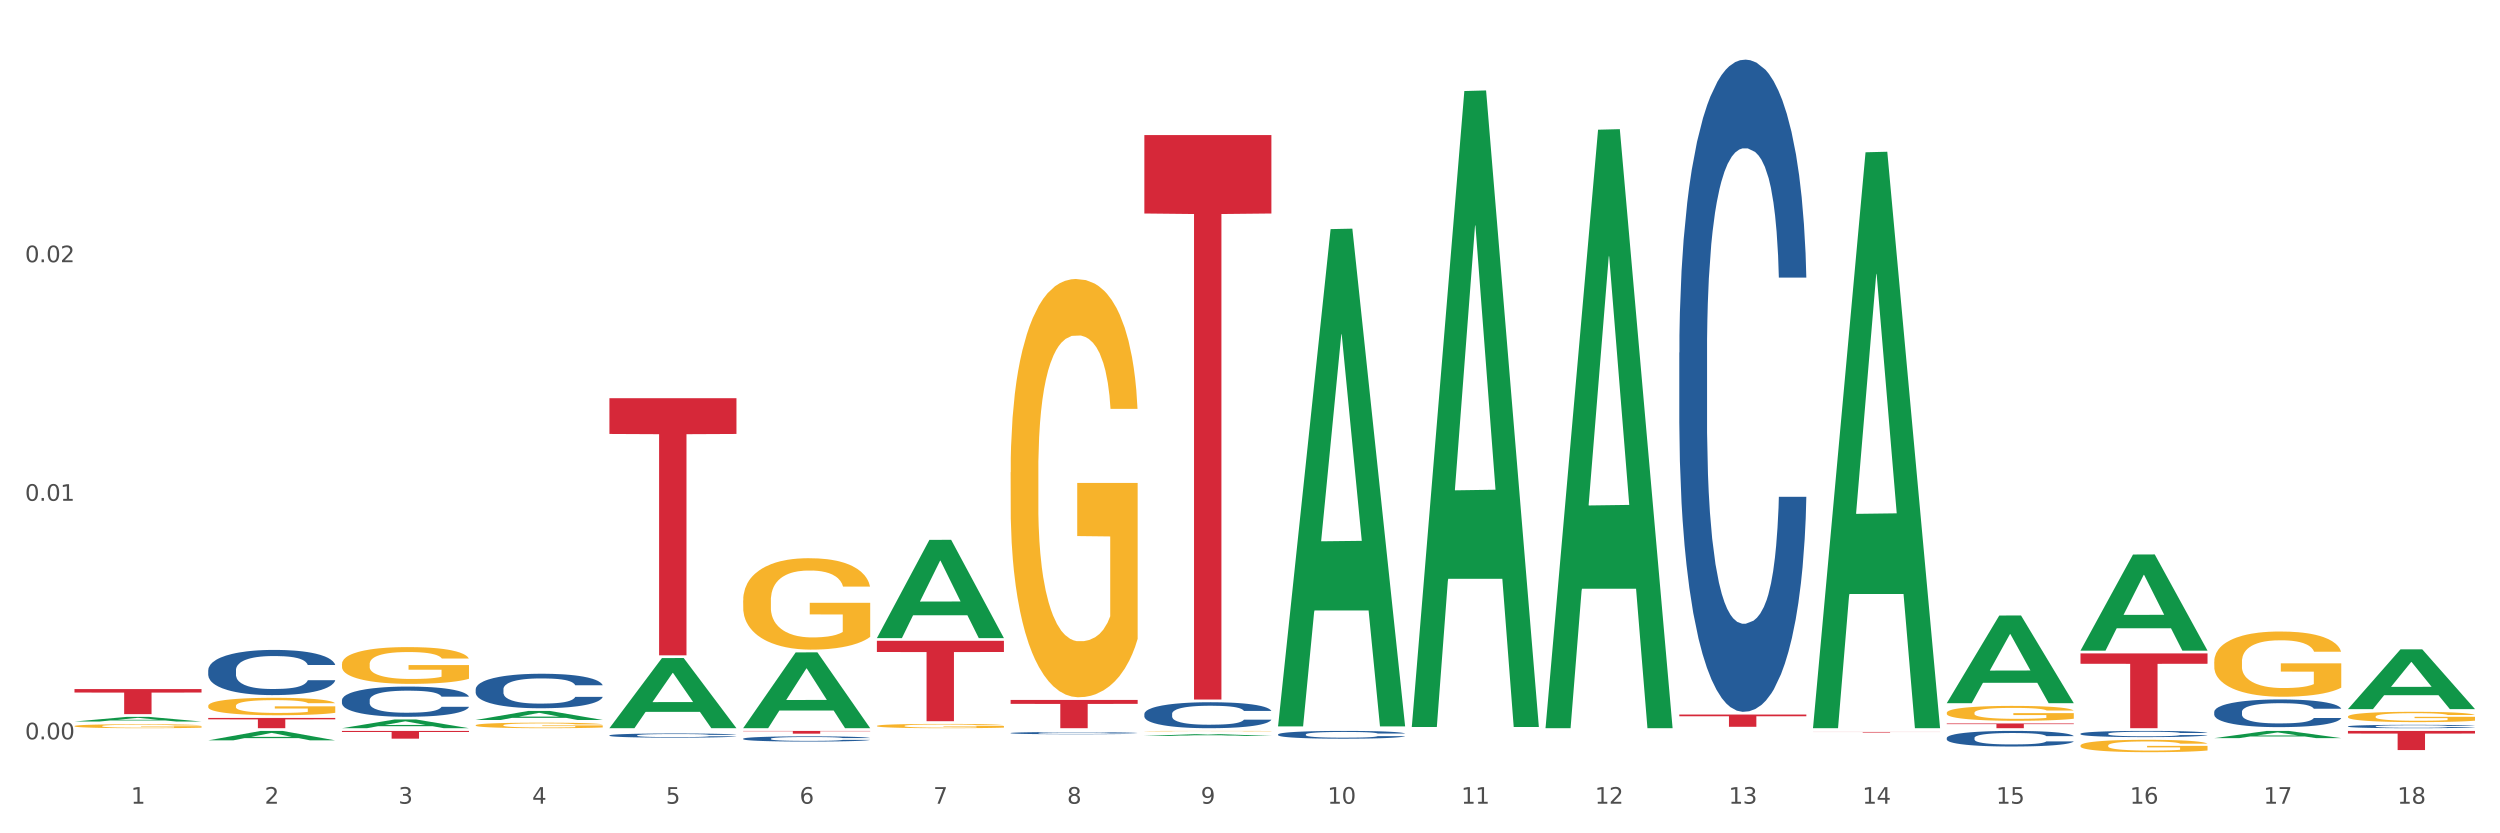<?xml version="1.0" encoding="utf-8" standalone="no"?>
<!DOCTYPE svg PUBLIC "-//W3C//DTD SVG 1.1//EN"
  "http://www.w3.org/Graphics/SVG/1.1/DTD/svg11.dtd">
<svg xmlns:xlink="http://www.w3.org/1999/xlink" width="1080pt" height="360pt" viewBox="0 0 1080 360" xmlns="http://www.w3.org/2000/svg" version="1.1">
 <rect x="0" y="0" width="1080" height="360" fill="#333333" stroke="none"/>
 <defs>
  <style type="text/css">*{stroke-linejoin: round; stroke-linecap: butt}</style>
 </defs>
 <g id="figure_1">
  <g id="patch_1">
   <path d="M 0 360 
L 1080 360 
L 1080 0 
L 0 0 
z
" style="fill: #ffffff; stroke: #ffffff; stroke-linejoin: miter"/>
  </g>
  <g id="axes_1">
   <g id="matplotlib.axis_1">
    <g id="xtick_1">
     <g id="text_1">
      <!-- 1 -->
      <g style="fill: #4d4d4d" transform="translate(56.563 347.204) scale(0.096 -0.096)">
       <defs>
        <path id="DejaVuSans-31" d="M 794 531 
L 1825 531 
L 1825 4091 
L 703 3866 
L 703 4441 
L 1819 4666 
L 2450 4666 
L 2450 531 
L 3481 531 
L 3481 0 
L 794 0 
L 794 531 
z
" transform="scale(0.016)"/>
       </defs>
       <use xlink:href="#DejaVuSans-31"/>
      </g>
     </g>
    </g>
    <g id="xtick_2">
     <g id="text_2">
      <!-- 2 -->
      <g style="fill: #4d4d4d" transform="translate(114.336 347.204) scale(0.096 -0.096)">
       <defs>
        <path id="DejaVuSans-32" d="M 1228 531 
L 3431 531 
L 3431 0 
L 469 0 
L 469 531 
Q 828 903 1448 1529 
Q 2069 2156 2228 2338 
Q 2531 2678 2651 2914 
Q 2772 3150 2772 3378 
Q 2772 3750 2511 3984 
Q 2250 4219 1831 4219 
Q 1534 4219 1204 4116 
Q 875 4013 500 3803 
L 500 4441 
Q 881 4594 1212 4672 
Q 1544 4750 1819 4750 
Q 2544 4750 2975 4387 
Q 3406 4025 3406 3419 
Q 3406 3131 3298 2873 
Q 3191 2616 2906 2266 
Q 2828 2175 2409 1742 
Q 1991 1309 1228 531 
z
" transform="scale(0.016)"/>
       </defs>
       <use xlink:href="#DejaVuSans-32"/>
      </g>
     </g>
    </g>
    <g id="xtick_3">
     <g id="text_3">
      <!-- 3 -->
      <g style="fill: #4d4d4d" transform="translate(172.109 347.204) scale(0.096 -0.096)">
       <defs>
        <path id="DejaVuSans-33" d="M 2597 2516 
Q 3050 2419 3304 2112 
Q 3559 1806 3559 1356 
Q 3559 666 3084 287 
Q 2609 -91 1734 -91 
Q 1441 -91 1130 -33 
Q 819 25 488 141 
L 488 750 
Q 750 597 1062 519 
Q 1375 441 1716 441 
Q 2309 441 2620 675 
Q 2931 909 2931 1356 
Q 2931 1769 2642 2001 
Q 2353 2234 1838 2234 
L 1294 2234 
L 1294 2753 
L 1863 2753 
Q 2328 2753 2575 2939 
Q 2822 3125 2822 3475 
Q 2822 3834 2567 4026 
Q 2313 4219 1838 4219 
Q 1578 4219 1281 4162 
Q 984 4106 628 3988 
L 628 4550 
Q 988 4650 1302 4700 
Q 1616 4750 1894 4750 
Q 2613 4750 3031 4423 
Q 3450 4097 3450 3541 
Q 3450 3153 3228 2886 
Q 3006 2619 2597 2516 
z
" transform="scale(0.016)"/>
       </defs>
       <use xlink:href="#DejaVuSans-33"/>
      </g>
     </g>
    </g>
    <g id="xtick_4">
     <g id="text_4">
      <!-- 4 -->
      <g style="fill: #4d4d4d" transform="translate(229.882 347.204) scale(0.096 -0.096)">
       <defs>
        <path id="DejaVuSans-34" d="M 2419 4116 
L 825 1625 
L 2419 1625 
L 2419 4116 
z
M 2253 4666 
L 3047 4666 
L 3047 1625 
L 3713 1625 
L 3713 1100 
L 3047 1100 
L 3047 0 
L 2419 0 
L 2419 1100 
L 313 1100 
L 313 1709 
L 2253 4666 
z
" transform="scale(0.016)"/>
       </defs>
       <use xlink:href="#DejaVuSans-34"/>
      </g>
     </g>
    </g>
    <g id="xtick_5">
     <g id="text_5">
      <!-- 5 -->
      <g style="fill: #4d4d4d" transform="translate(287.655 347.204) scale(0.096 -0.096)">
       <defs>
        <path id="DejaVuSans-35" d="M 691 4666 
L 3169 4666 
L 3169 4134 
L 1269 4134 
L 1269 2991 
Q 1406 3038 1543 3061 
Q 1681 3084 1819 3084 
Q 2600 3084 3056 2656 
Q 3513 2228 3513 1497 
Q 3513 744 3044 326 
Q 2575 -91 1722 -91 
Q 1428 -91 1123 -41 
Q 819 9 494 109 
L 494 744 
Q 775 591 1075 516 
Q 1375 441 1709 441 
Q 2250 441 2565 725 
Q 2881 1009 2881 1497 
Q 2881 1984 2565 2268 
Q 2250 2553 1709 2553 
Q 1456 2553 1204 2497 
Q 953 2441 691 2322 
L 691 4666 
z
" transform="scale(0.016)"/>
       </defs>
       <use xlink:href="#DejaVuSans-35"/>
      </g>
     </g>
    </g>
    <g id="xtick_6">
     <g id="text_6">
      <!-- 6 -->
      <g style="fill: #4d4d4d" transform="translate(345.428 347.204) scale(0.096 -0.096)">
       <defs>
        <path id="DejaVuSans-36" d="M 2113 2584 
Q 1688 2584 1439 2293 
Q 1191 2003 1191 1497 
Q 1191 994 1439 701 
Q 1688 409 2113 409 
Q 2538 409 2786 701 
Q 3034 994 3034 1497 
Q 3034 2003 2786 2293 
Q 2538 2584 2113 2584 
z
M 3366 4563 
L 3366 3988 
Q 3128 4100 2886 4159 
Q 2644 4219 2406 4219 
Q 1781 4219 1451 3797 
Q 1122 3375 1075 2522 
Q 1259 2794 1537 2939 
Q 1816 3084 2150 3084 
Q 2853 3084 3261 2657 
Q 3669 2231 3669 1497 
Q 3669 778 3244 343 
Q 2819 -91 2113 -91 
Q 1303 -91 875 529 
Q 447 1150 447 2328 
Q 447 3434 972 4092 
Q 1497 4750 2381 4750 
Q 2619 4750 2861 4703 
Q 3103 4656 3366 4563 
z
" transform="scale(0.016)"/>
       </defs>
       <use xlink:href="#DejaVuSans-36"/>
      </g>
     </g>
    </g>
    <g id="xtick_7">
     <g id="text_7">
      <!-- 7 -->
      <g style="fill: #4d4d4d" transform="translate(403.201 347.204) scale(0.096 -0.096)">
       <defs>
        <path id="DejaVuSans-37" d="M 525 4666 
L 3525 4666 
L 3525 4397 
L 1831 0 
L 1172 0 
L 2766 4134 
L 525 4134 
L 525 4666 
z
" transform="scale(0.016)"/>
       </defs>
       <use xlink:href="#DejaVuSans-37"/>
      </g>
     </g>
    </g>
    <g id="xtick_8">
     <g id="text_8">
      <!-- 8 -->
      <g style="fill: #4d4d4d" transform="translate(460.974 347.204) scale(0.096 -0.096)">
       <defs>
        <path id="DejaVuSans-38" d="M 2034 2216 
Q 1584 2216 1326 1975 
Q 1069 1734 1069 1313 
Q 1069 891 1326 650 
Q 1584 409 2034 409 
Q 2484 409 2743 651 
Q 3003 894 3003 1313 
Q 3003 1734 2745 1975 
Q 2488 2216 2034 2216 
z
M 1403 2484 
Q 997 2584 770 2862 
Q 544 3141 544 3541 
Q 544 4100 942 4425 
Q 1341 4750 2034 4750 
Q 2731 4750 3128 4425 
Q 3525 4100 3525 3541 
Q 3525 3141 3298 2862 
Q 3072 2584 2669 2484 
Q 3125 2378 3379 2068 
Q 3634 1759 3634 1313 
Q 3634 634 3220 271 
Q 2806 -91 2034 -91 
Q 1263 -91 848 271 
Q 434 634 434 1313 
Q 434 1759 690 2068 
Q 947 2378 1403 2484 
z
M 1172 3481 
Q 1172 3119 1398 2916 
Q 1625 2713 2034 2713 
Q 2441 2713 2670 2916 
Q 2900 3119 2900 3481 
Q 2900 3844 2670 4047 
Q 2441 4250 2034 4250 
Q 1625 4250 1398 4047 
Q 1172 3844 1172 3481 
z
" transform="scale(0.016)"/>
       </defs>
       <use xlink:href="#DejaVuSans-38"/>
      </g>
     </g>
    </g>
    <g id="xtick_9">
     <g id="text_9">
      <!-- 9 -->
      <g style="fill: #4d4d4d" transform="translate(518.747 347.204) scale(0.096 -0.096)">
       <defs>
        <path id="DejaVuSans-39" d="M 703 97 
L 703 672 
Q 941 559 1184 500 
Q 1428 441 1663 441 
Q 2288 441 2617 861 
Q 2947 1281 2994 2138 
Q 2813 1869 2534 1725 
Q 2256 1581 1919 1581 
Q 1219 1581 811 2004 
Q 403 2428 403 3163 
Q 403 3881 828 4315 
Q 1253 4750 1959 4750 
Q 2769 4750 3195 4129 
Q 3622 3509 3622 2328 
Q 3622 1225 3098 567 
Q 2575 -91 1691 -91 
Q 1453 -91 1209 -44 
Q 966 3 703 97 
z
M 1959 2075 
Q 2384 2075 2632 2365 
Q 2881 2656 2881 3163 
Q 2881 3666 2632 3958 
Q 2384 4250 1959 4250 
Q 1534 4250 1286 3958 
Q 1038 3666 1038 3163 
Q 1038 2656 1286 2365 
Q 1534 2075 1959 2075 
z
" transform="scale(0.016)"/>
       </defs>
       <use xlink:href="#DejaVuSans-39"/>
      </g>
     </g>
    </g>
    <g id="xtick_10">
     <g id="text_10">
      <!-- 10 -->
      <g style="fill: #4d4d4d" transform="translate(573.466 347.204) scale(0.096 -0.096)">
       <defs>
        <path id="DejaVuSans-30" d="M 2034 4250 
Q 1547 4250 1301 3770 
Q 1056 3291 1056 2328 
Q 1056 1369 1301 889 
Q 1547 409 2034 409 
Q 2525 409 2770 889 
Q 3016 1369 3016 2328 
Q 3016 3291 2770 3770 
Q 2525 4250 2034 4250 
z
M 2034 4750 
Q 2819 4750 3233 4129 
Q 3647 3509 3647 2328 
Q 3647 1150 3233 529 
Q 2819 -91 2034 -91 
Q 1250 -91 836 529 
Q 422 1150 422 2328 
Q 422 3509 836 4129 
Q 1250 4750 2034 4750 
z
" transform="scale(0.016)"/>
       </defs>
       <use xlink:href="#DejaVuSans-31"/>
       <use xlink:href="#DejaVuSans-30" transform="translate(63.623 0)"/>
      </g>
     </g>
    </g>
    <g id="xtick_11">
     <g id="text_11">
      <!-- 11 -->
      <g style="fill: #4d4d4d" transform="translate(631.239 347.204) scale(0.096 -0.096)">
       <use xlink:href="#DejaVuSans-31"/>
       <use xlink:href="#DejaVuSans-31" transform="translate(63.623 0)"/>
      </g>
     </g>
    </g>
    <g id="xtick_12">
     <g id="text_12">
      <!-- 12 -->
      <g style="fill: #4d4d4d" transform="translate(689.012 347.204) scale(0.096 -0.096)">
       <use xlink:href="#DejaVuSans-31"/>
       <use xlink:href="#DejaVuSans-32" transform="translate(63.623 0)"/>
      </g>
     </g>
    </g>
    <g id="xtick_13">
     <g id="text_13">
      <!-- 13 -->
      <g style="fill: #4d4d4d" transform="translate(746.785 347.204) scale(0.096 -0.096)">
       <use xlink:href="#DejaVuSans-31"/>
       <use xlink:href="#DejaVuSans-33" transform="translate(63.623 0)"/>
      </g>
     </g>
    </g>
    <g id="xtick_14">
     <g id="text_14">
      <!-- 14 -->
      <g style="fill: #4d4d4d" transform="translate(804.558 347.204) scale(0.096 -0.096)">
       <use xlink:href="#DejaVuSans-31"/>
       <use xlink:href="#DejaVuSans-34" transform="translate(63.623 0)"/>
      </g>
     </g>
    </g>
    <g id="xtick_15">
     <g id="text_15">
      <!-- 15 -->
      <g style="fill: #4d4d4d" transform="translate(862.331 347.204) scale(0.096 -0.096)">
       <use xlink:href="#DejaVuSans-31"/>
       <use xlink:href="#DejaVuSans-35" transform="translate(63.623 0)"/>
      </g>
     </g>
    </g>
    <g id="xtick_16">
     <g id="text_16">
      <!-- 16 -->
      <g style="fill: #4d4d4d" transform="translate(920.104 347.204) scale(0.096 -0.096)">
       <use xlink:href="#DejaVuSans-31"/>
       <use xlink:href="#DejaVuSans-36" transform="translate(63.623 0)"/>
      </g>
     </g>
    </g>
    <g id="xtick_17">
     <g id="text_17">
      <!-- 17 -->
      <g style="fill: #4d4d4d" transform="translate(977.877 347.204) scale(0.096 -0.096)">
       <use xlink:href="#DejaVuSans-31"/>
       <use xlink:href="#DejaVuSans-37" transform="translate(63.623 0)"/>
      </g>
     </g>
    </g>
    <g id="xtick_18">
     <g id="text_18">
      <!-- 18 -->
      <g style="fill: #4d4d4d" transform="translate(1035.65 347.204) scale(0.096 -0.096)">
       <use xlink:href="#DejaVuSans-31"/>
       <use xlink:href="#DejaVuSans-38" transform="translate(63.623 0)"/>
      </g>
     </g>
    </g>
    <g id="xtick_19"/>
    <g id="xtick_20"/>
    <g id="xtick_21"/>
    <g id="xtick_22"/>
    <g id="xtick_23"/>
    <g id="xtick_24"/>
    <g id="xtick_25"/>
    <g id="xtick_26"/>
    <g id="xtick_27"/>
    <g id="xtick_28"/>
    <g id="xtick_29"/>
    <g id="xtick_30"/>
    <g id="xtick_31"/>
    <g id="xtick_32"/>
    <g id="xtick_33"/>
    <g id="xtick_34"/>
    <g id="xtick_35"/>
   </g>
   <g id="matplotlib.axis_2">
    <g id="ytick_1">
     <g id="text_19">
      <!-- 0.00 -->
      <g style="fill: #4d4d4d" transform="translate(10.8 319.397) scale(0.096 -0.096)">
       <defs>
        <path id="DejaVuSans-2e" d="M 684 794 
L 1344 794 
L 1344 0 
L 684 0 
L 684 794 
z
" transform="scale(0.016)"/>
       </defs>
       <use xlink:href="#DejaVuSans-30"/>
       <use xlink:href="#DejaVuSans-2e" transform="translate(63.623 0)"/>
       <use xlink:href="#DejaVuSans-30" transform="translate(95.41 0)"/>
       <use xlink:href="#DejaVuSans-30" transform="translate(159.033 0)"/>
      </g>
     </g>
    </g>
    <g id="ytick_2">
     <g id="text_20">
      <!-- 0.01 -->
      <g style="fill: #4d4d4d" transform="translate(10.8 216.34) scale(0.096 -0.096)">
       <use xlink:href="#DejaVuSans-30"/>
       <use xlink:href="#DejaVuSans-2e" transform="translate(63.623 0)"/>
       <use xlink:href="#DejaVuSans-30" transform="translate(95.41 0)"/>
       <use xlink:href="#DejaVuSans-31" transform="translate(159.033 0)"/>
      </g>
     </g>
    </g>
    <g id="ytick_3">
     <g id="text_21">
      <!-- 0.02 -->
      <g style="fill: #4d4d4d" transform="translate(10.8 113.284) scale(0.096 -0.096)">
       <use xlink:href="#DejaVuSans-30"/>
       <use xlink:href="#DejaVuSans-2e" transform="translate(63.623 0)"/>
       <use xlink:href="#DejaVuSans-30" transform="translate(95.41 0)"/>
       <use xlink:href="#DejaVuSans-32" transform="translate(159.033 0)"/>
      </g>
     </g>
    </g>
    <g id="ytick_4"/>
    <g id="ytick_5"/>
    <g id="ytick_6"/>
   </g>
   <g id="PolyCollection_1">
    <path d="M 1014.316 313.779 
L 1014.381 313.778 
L 1014.381 313.74 
L 1014.575 313.689 
L 1015.289 313.595 
L 1016.197 313.524 
L 1017.754 313.44 
L 1018.597 313.406 
L 1019.7 313.367 
L 1021.971 313.303 
L 1024.566 313.25 
L 1026.382 313.22 
L 1027.745 313.201 
L 1030.794 313.168 
L 1032.546 313.153 
L 1034.362 313.141 
L 1035.919 313.133 
L 1038.514 313.123 
L 1040.59 313.119 
L 1042.99 313.118 
L 1045.002 313.119 
L 1047.661 313.125 
L 1051.554 313.141 
L 1053.046 313.15 
L 1055.057 313.166 
L 1057.133 313.188 
L 1058.82 313.209 
L 1060.766 313.24 
L 1062.777 313.281 
L 1064.724 313.332 
L 1066.086 313.379 
L 1067.189 313.428 
L 1068.162 313.489 
L 1068.876 313.555 
L 1069.2 313.61 
L 1057.328 313.61 
L 1057.003 313.56 
L 1056.355 313.506 
L 1055.706 313.47 
L 1054.992 313.44 
L 1053.889 313.407 
L 1052.916 313.385 
L 1051.294 313.36 
L 1049.802 313.344 
L 1048.57 313.334 
L 1047.078 313.326 
L 1043.899 313.318 
L 1041.628 313.318 
L 1040.201 313.321 
L 1038.449 313.328 
L 1036.957 313.337 
L 1035.205 313.353 
L 1033.843 313.371 
L 1032.481 313.393 
L 1031.702 313.41 
L 1030.534 313.439 
L 1029.756 313.463 
L 1028.718 313.505 
L 1028.134 313.535 
L 1027.096 313.611 
L 1026.642 313.668 
L 1026.447 313.707 
L 1026.318 313.75 
L 1026.318 313.959 
L 1026.707 314.053 
L 1027.031 314.094 
L 1027.55 314.139 
L 1028.523 314.198 
L 1029.951 314.256 
L 1031.443 314.298 
L 1032.675 314.323 
L 1033.843 314.342 
L 1035.011 314.357 
L 1036.438 314.37 
L 1037.606 314.378 
L 1039.357 314.386 
L 1041.433 314.39 
L 1043.055 314.39 
L 1046.364 314.384 
L 1047.856 314.377 
L 1049.283 314.368 
L 1050.84 314.353 
L 1052.073 314.337 
L 1052.787 314.325 
L 1053.954 314.299 
L 1054.863 314.272 
L 1055.641 314.241 
L 1056.16 314.214 
L 1056.744 314.174 
L 1057.198 314.128 
L 1057.328 314.104 
L 1069.2 314.104 
L 1068.94 314.153 
L 1068.486 314.2 
L 1067.578 314.263 
L 1066.864 314.299 
L 1065.762 314.343 
L 1064.594 314.381 
L 1062.972 314.423 
L 1061.48 314.454 
L 1059.923 314.48 
L 1058.236 314.505 
L 1055.187 314.538 
L 1054.084 314.548 
L 1051.749 314.564 
L 1049.932 314.573 
L 1047.272 314.583 
L 1044.547 314.588 
L 1041.693 314.589 
L 1039.163 314.587 
L 1036.373 314.579 
L 1034.622 314.57 
L 1032.675 314.558 
L 1030.405 314.54 
L 1028.264 314.517 
L 1026.253 314.49 
L 1024.371 314.459 
L 1022.62 314.424 
L 1020.349 314.366 
L 1018.662 314.31 
L 1017.43 314.257 
L 1016.586 314.213 
L 1015.743 314.157 
L 1015.289 314.118 
L 1014.575 314.024 
L 1014.316 313.936 
L 1014.316 313.779 
z
" clip-path="url(#p463433d386)" style="fill: #255c99"/>
    <path d="M 840.997 318.782 
L 841.062 318.776 
L 841.062 318.603 
L 841.256 318.369 
L 841.97 317.937 
L 842.878 317.611 
L 844.435 317.228 
L 845.278 317.068 
L 846.381 316.889 
L 848.652 316.6 
L 851.247 316.353 
L 853.063 316.218 
L 854.426 316.131 
L 857.475 315.977 
L 859.227 315.91 
L 861.043 315.854 
L 862.6 315.817 
L 865.195 315.774 
L 867.271 315.755 
L 869.672 315.749 
L 871.683 315.755 
L 874.343 315.78 
L 878.235 315.854 
L 879.727 315.897 
L 881.738 315.971 
L 883.814 316.07 
L 885.501 316.168 
L 887.447 316.31 
L 889.458 316.495 
L 891.405 316.729 
L 892.767 316.945 
L 893.87 317.173 
L 894.843 317.45 
L 895.557 317.752 
L 895.881 318.005 
L 884.009 318.005 
L 883.685 317.777 
L 883.036 317.53 
L 882.387 317.364 
L 881.673 317.228 
L 880.571 317.074 
L 879.597 316.976 
L 877.976 316.859 
L 876.483 316.785 
L 875.251 316.742 
L 873.759 316.705 
L 870.58 316.668 
L 868.309 316.668 
L 866.882 316.68 
L 865.13 316.711 
L 863.638 316.754 
L 861.887 316.828 
L 860.524 316.908 
L 859.162 317.013 
L 858.383 317.087 
L 857.216 317.222 
L 856.437 317.333 
L 855.399 317.524 
L 854.815 317.66 
L 853.777 318.011 
L 853.323 318.27 
L 853.128 318.449 
L 852.999 318.646 
L 852.999 319.608 
L 853.388 320.039 
L 853.712 320.224 
L 854.231 320.433 
L 855.204 320.705 
L 856.632 320.97 
L 858.124 321.161 
L 859.356 321.278 
L 860.524 321.364 
L 861.692 321.432 
L 863.119 321.494 
L 864.287 321.531 
L 866.039 321.568 
L 868.115 321.586 
L 869.736 321.586 
L 873.045 321.555 
L 874.537 321.524 
L 875.964 321.481 
L 877.521 321.413 
L 878.754 321.34 
L 879.468 321.284 
L 880.635 321.167 
L 881.544 321.044 
L 882.322 320.902 
L 882.841 320.779 
L 883.425 320.594 
L 883.879 320.384 
L 884.009 320.273 
L 895.881 320.273 
L 895.622 320.495 
L 895.167 320.711 
L 894.259 321.001 
L 893.546 321.167 
L 892.443 321.37 
L 891.275 321.543 
L 889.653 321.734 
L 888.161 321.876 
L 886.604 321.999 
L 884.917 322.11 
L 881.868 322.264 
L 880.765 322.307 
L 878.43 322.381 
L 876.613 322.424 
L 873.953 322.467 
L 871.229 322.492 
L 868.374 322.498 
L 865.844 322.486 
L 863.054 322.449 
L 861.303 322.412 
L 859.356 322.356 
L 857.086 322.27 
L 854.945 322.165 
L 852.934 322.042 
L 851.052 321.9 
L 849.301 321.74 
L 847.03 321.475 
L 845.343 321.216 
L 844.111 320.976 
L 843.267 320.772 
L 842.424 320.514 
L 841.97 320.335 
L 841.256 319.903 
L 840.997 319.503 
L 840.997 318.782 
z
" clip-path="url(#p463433d386)" style="fill: #255c99"/>
    <path d="M 898.77 316.955 
L 898.835 316.953 
L 898.835 316.884 
L 899.029 316.791 
L 899.743 316.62 
L 900.651 316.49 
L 902.208 316.338 
L 903.051 316.274 
L 904.154 316.203 
L 906.425 316.088 
L 909.02 315.99 
L 910.836 315.936 
L 912.199 315.901 
L 915.248 315.84 
L 917 315.813 
L 918.816 315.791 
L 920.373 315.776 
L 922.968 315.759 
L 925.044 315.752 
L 927.444 315.749 
L 929.456 315.752 
L 932.116 315.762 
L 936.008 315.791 
L 937.5 315.808 
L 939.511 315.838 
L 941.587 315.877 
L 943.274 315.916 
L 945.22 315.972 
L 947.231 316.046 
L 949.178 316.139 
L 950.54 316.225 
L 951.643 316.316 
L 952.616 316.426 
L 953.33 316.546 
L 953.654 316.647 
L 941.782 316.647 
L 941.458 316.556 
L 940.809 316.458 
L 940.16 316.392 
L 939.446 316.338 
L 938.344 316.276 
L 937.37 316.237 
L 935.749 316.191 
L 934.256 316.161 
L 933.024 316.144 
L 931.532 316.129 
L 928.353 316.115 
L 926.082 316.115 
L 924.655 316.119 
L 922.903 316.132 
L 921.411 316.149 
L 919.659 316.178 
L 918.297 316.21 
L 916.935 316.252 
L 916.156 316.281 
L 914.988 316.335 
L 914.21 316.379 
L 913.172 316.455 
L 912.588 316.509 
L 911.55 316.649 
L 911.096 316.752 
L 910.901 316.823 
L 910.772 316.901 
L 910.772 317.284 
L 911.161 317.455 
L 911.485 317.529 
L 912.004 317.612 
L 912.977 317.72 
L 914.405 317.826 
L 915.897 317.902 
L 917.129 317.948 
L 918.297 317.983 
L 919.465 318.01 
L 920.892 318.034 
L 922.06 318.049 
L 923.811 318.063 
L 925.887 318.071 
L 927.509 318.071 
L 930.818 318.059 
L 932.31 318.046 
L 933.737 318.029 
L 935.294 318.002 
L 936.527 317.973 
L 937.241 317.951 
L 938.408 317.904 
L 939.317 317.855 
L 940.095 317.799 
L 940.614 317.75 
L 941.198 317.676 
L 941.652 317.593 
L 941.782 317.549 
L 953.654 317.549 
L 953.395 317.637 
L 952.94 317.723 
L 952.032 317.838 
L 951.319 317.904 
L 950.216 317.985 
L 949.048 318.054 
L 947.426 318.13 
L 945.934 318.186 
L 944.377 318.235 
L 942.69 318.279 
L 939.641 318.34 
L 938.538 318.358 
L 936.203 318.387 
L 934.386 318.404 
L 931.726 318.421 
L 929.002 318.431 
L 926.147 318.434 
L 923.617 318.429 
L 920.827 318.414 
L 919.076 318.399 
L 917.129 318.377 
L 914.859 318.343 
L 912.718 318.301 
L 910.707 318.252 
L 908.825 318.196 
L 907.074 318.132 
L 904.803 318.027 
L 903.116 317.924 
L 901.884 317.828 
L 901.04 317.747 
L 900.197 317.644 
L 899.743 317.573 
L 899.029 317.402 
L 898.77 317.242 
L 898.77 316.955 
z
" clip-path="url(#p463433d386)" style="fill: #255c99"/>
    <path d="M 321.04 319.112 
L 321.105 319.11 
L 321.105 319.052 
L 321.299 318.974 
L 322.013 318.829 
L 322.921 318.719 
L 324.478 318.591 
L 325.322 318.538 
L 326.425 318.478 
L 328.695 318.381 
L 331.29 318.298 
L 333.107 318.253 
L 334.469 318.224 
L 337.518 318.172 
L 339.27 318.149 
L 341.086 318.131 
L 342.643 318.118 
L 345.238 318.104 
L 347.314 318.098 
L 349.715 318.096 
L 351.726 318.098 
L 354.386 318.106 
L 358.278 318.131 
L 359.77 318.145 
L 361.781 318.17 
L 363.857 318.203 
L 365.544 318.236 
L 367.49 318.284 
L 369.502 318.346 
L 371.448 318.424 
L 372.81 318.496 
L 373.913 318.573 
L 374.886 318.666 
L 375.6 318.767 
L 375.924 318.852 
L 364.052 318.852 
L 363.728 318.775 
L 363.079 318.693 
L 362.43 318.637 
L 361.717 318.591 
L 360.614 318.54 
L 359.641 318.507 
L 358.019 318.467 
L 356.527 318.443 
L 355.294 318.428 
L 353.802 318.416 
L 350.623 318.403 
L 348.352 318.403 
L 346.925 318.408 
L 345.173 318.418 
L 343.681 318.432 
L 341.93 318.457 
L 340.567 318.484 
L 339.205 318.519 
L 338.426 318.544 
L 337.259 318.589 
L 336.48 318.627 
L 335.442 318.691 
L 334.858 318.736 
L 333.82 318.854 
L 333.366 318.94 
L 333.172 319 
L 333.042 319.066 
L 333.042 319.389 
L 333.431 319.533 
L 333.755 319.595 
L 334.274 319.665 
L 335.248 319.756 
L 336.675 319.845 
L 338.167 319.909 
L 339.4 319.948 
L 340.567 319.977 
L 341.735 320 
L 343.162 320.021 
L 344.33 320.033 
L 346.082 320.045 
L 348.158 320.052 
L 349.78 320.052 
L 353.088 320.041 
L 354.58 320.031 
L 356.008 320.016 
L 357.565 319.994 
L 358.797 319.969 
L 359.511 319.95 
L 360.679 319.911 
L 361.587 319.87 
L 362.365 319.822 
L 362.884 319.781 
L 363.468 319.719 
L 363.922 319.649 
L 364.052 319.612 
L 375.924 319.612 
L 375.665 319.686 
L 375.211 319.758 
L 374.302 319.855 
L 373.589 319.911 
L 372.486 319.979 
L 371.318 320.037 
L 369.696 320.101 
L 368.204 320.149 
L 366.647 320.19 
L 364.96 320.227 
L 361.911 320.279 
L 360.808 320.293 
L 358.473 320.318 
L 356.656 320.332 
L 353.996 320.347 
L 351.272 320.355 
L 348.417 320.357 
L 345.887 320.353 
L 343.097 320.341 
L 341.346 320.328 
L 339.4 320.31 
L 337.129 320.281 
L 334.988 320.246 
L 332.977 320.204 
L 331.096 320.157 
L 329.344 320.103 
L 327.073 320.014 
L 325.387 319.928 
L 324.154 319.847 
L 323.311 319.779 
L 322.467 319.692 
L 322.013 319.632 
L 321.299 319.488 
L 321.04 319.354 
L 321.04 319.112 
z
" clip-path="url(#p463433d386)" style="fill: #255c99"/>
    <path d="M 147.721 302.465 
L 147.786 302.454 
L 147.786 302.12 
L 147.98 301.666 
L 148.694 300.832 
L 149.602 300.2 
L 151.159 299.46 
L 152.003 299.15 
L 153.106 298.804 
L 155.376 298.244 
L 157.971 297.767 
L 159.788 297.505 
L 161.15 297.338 
L 164.199 297.04 
L 165.951 296.908 
L 167.767 296.801 
L 169.324 296.729 
L 171.919 296.646 
L 173.995 296.61 
L 176.396 296.598 
L 178.407 296.61 
L 181.067 296.658 
L 184.959 296.801 
L 186.451 296.884 
L 188.463 297.028 
L 190.539 297.218 
L 192.225 297.409 
L 194.172 297.683 
L 196.183 298.041 
L 198.129 298.494 
L 199.491 298.912 
L 200.594 299.353 
L 201.567 299.89 
L 202.281 300.474 
L 202.605 300.963 
L 190.733 300.963 
L 190.409 300.522 
L 189.76 300.045 
L 189.111 299.723 
L 188.398 299.46 
L 187.295 299.162 
L 186.322 298.971 
L 184.7 298.745 
L 183.208 298.602 
L 181.975 298.518 
L 180.483 298.447 
L 177.304 298.375 
L 175.033 298.375 
L 173.606 298.399 
L 171.854 298.459 
L 170.362 298.542 
L 168.611 298.685 
L 167.248 298.84 
L 165.886 299.043 
L 165.107 299.186 
L 163.94 299.448 
L 163.161 299.663 
L 162.123 300.033 
L 161.539 300.295 
L 160.501 300.975 
L 160.047 301.476 
L 159.853 301.822 
L 159.723 302.203 
L 159.723 304.063 
L 160.112 304.898 
L 160.436 305.256 
L 160.955 305.661 
L 161.929 306.186 
L 163.356 306.699 
L 164.848 307.069 
L 166.081 307.295 
L 167.248 307.462 
L 168.416 307.593 
L 169.843 307.713 
L 171.011 307.784 
L 172.763 307.856 
L 174.839 307.891 
L 176.461 307.891 
L 179.769 307.832 
L 181.261 307.772 
L 182.689 307.689 
L 184.246 307.558 
L 185.478 307.414 
L 186.192 307.307 
L 187.36 307.081 
L 188.268 306.842 
L 189.046 306.568 
L 189.565 306.329 
L 190.149 305.971 
L 190.603 305.566 
L 190.733 305.351 
L 202.605 305.351 
L 202.346 305.781 
L 201.892 306.198 
L 200.983 306.759 
L 200.27 307.081 
L 199.167 307.474 
L 197.999 307.808 
L 196.377 308.178 
L 194.885 308.452 
L 193.328 308.69 
L 191.641 308.905 
L 188.592 309.203 
L 187.489 309.287 
L 185.154 309.43 
L 183.337 309.513 
L 180.678 309.597 
L 177.953 309.644 
L 175.098 309.656 
L 172.568 309.632 
L 169.778 309.561 
L 168.027 309.489 
L 166.081 309.382 
L 163.81 309.215 
L 161.669 309.012 
L 159.658 308.774 
L 157.777 308.5 
L 156.025 308.19 
L 153.754 307.677 
L 152.068 307.176 
L 150.835 306.711 
L 149.992 306.317 
L 149.148 305.816 
L 148.694 305.471 
L 147.98 304.636 
L 147.721 303.861 
L 147.721 302.465 
z
" clip-path="url(#p463433d386)" style="fill: #255c99"/>
    <path d="M 205.494 297.759 
L 205.559 297.745 
L 205.559 297.364 
L 205.753 296.846 
L 206.467 295.892 
L 207.375 295.17 
L 208.932 294.326 
L 209.776 293.972 
L 210.879 293.577 
L 213.149 292.936 
L 215.744 292.391 
L 217.561 292.092 
L 218.923 291.901 
L 221.972 291.56 
L 223.724 291.411 
L 225.54 291.288 
L 227.097 291.206 
L 229.692 291.111 
L 231.768 291.07 
L 234.169 291.056 
L 236.18 291.07 
L 238.84 291.124 
L 242.732 291.288 
L 244.224 291.383 
L 246.236 291.547 
L 248.312 291.765 
L 249.998 291.983 
L 251.945 292.296 
L 253.956 292.705 
L 255.902 293.222 
L 257.264 293.699 
L 258.367 294.203 
L 259.34 294.816 
L 260.054 295.484 
L 260.378 296.042 
L 248.506 296.042 
L 248.182 295.538 
L 247.533 294.993 
L 246.884 294.625 
L 246.171 294.326 
L 245.068 293.985 
L 244.095 293.767 
L 242.473 293.508 
L 240.981 293.345 
L 239.748 293.25 
L 238.256 293.168 
L 235.077 293.086 
L 232.806 293.086 
L 231.379 293.113 
L 229.627 293.181 
L 228.135 293.277 
L 226.384 293.44 
L 225.021 293.617 
L 223.659 293.849 
L 222.88 294.012 
L 221.713 294.312 
L 220.934 294.557 
L 219.896 294.98 
L 219.312 295.279 
L 218.274 296.056 
L 217.82 296.628 
L 217.626 297.023 
L 217.496 297.459 
L 217.496 299.584 
L 217.885 300.538 
L 218.209 300.946 
L 218.728 301.409 
L 219.702 302.009 
L 221.129 302.595 
L 222.621 303.017 
L 223.854 303.276 
L 225.021 303.466 
L 226.189 303.616 
L 227.616 303.752 
L 228.784 303.834 
L 230.536 303.916 
L 232.612 303.957 
L 234.234 303.957 
L 237.542 303.889 
L 239.034 303.821 
L 240.462 303.725 
L 242.019 303.575 
L 243.251 303.412 
L 243.965 303.289 
L 245.133 303.03 
L 246.041 302.758 
L 246.819 302.445 
L 247.338 302.172 
L 247.922 301.764 
L 248.376 301.3 
L 248.506 301.055 
L 260.378 301.055 
L 260.119 301.546 
L 259.665 302.022 
L 258.756 302.663 
L 258.043 303.03 
L 256.94 303.48 
L 255.772 303.861 
L 254.15 304.284 
L 252.658 304.597 
L 251.101 304.87 
L 249.414 305.115 
L 246.365 305.455 
L 245.262 305.551 
L 242.927 305.714 
L 241.11 305.809 
L 238.45 305.905 
L 235.726 305.959 
L 232.871 305.973 
L 230.341 305.946 
L 227.551 305.864 
L 225.8 305.782 
L 223.854 305.66 
L 221.583 305.469 
L 219.442 305.237 
L 217.431 304.965 
L 215.55 304.652 
L 213.798 304.297 
L 211.527 303.712 
L 209.841 303.139 
L 208.608 302.608 
L 207.765 302.159 
L 206.921 301.587 
L 206.467 301.191 
L 205.753 300.238 
L 205.494 299.352 
L 205.494 297.759 
z
" clip-path="url(#p463433d386)" style="fill: #255c99"/>
    <path d="M 263.267 317.675 
L 263.332 317.674 
L 263.332 317.627 
L 263.526 317.565 
L 264.24 317.449 
L 265.148 317.362 
L 266.705 317.259 
L 267.549 317.216 
L 268.652 317.169 
L 270.922 317.091 
L 273.517 317.025 
L 275.334 316.989 
L 276.696 316.966 
L 279.745 316.924 
L 281.497 316.906 
L 283.313 316.891 
L 284.87 316.881 
L 287.465 316.87 
L 289.541 316.865 
L 291.942 316.863 
L 293.953 316.865 
L 296.613 316.872 
L 300.505 316.891 
L 301.997 316.903 
L 304.008 316.923 
L 306.084 316.949 
L 307.771 316.976 
L 309.717 317.013 
L 311.729 317.063 
L 313.675 317.126 
L 315.037 317.183 
L 316.14 317.245 
L 317.113 317.319 
L 317.827 317.4 
L 318.151 317.467 
L 306.279 317.467 
L 305.955 317.406 
L 305.306 317.34 
L 304.657 317.296 
L 303.944 317.259 
L 302.841 317.218 
L 301.868 317.192 
L 300.246 317.16 
L 298.754 317.141 
L 297.521 317.129 
L 296.029 317.119 
L 292.85 317.109 
L 290.579 317.109 
L 289.152 317.113 
L 287.4 317.121 
L 285.908 317.132 
L 284.157 317.152 
L 282.794 317.174 
L 281.432 317.202 
L 280.653 317.221 
L 279.486 317.258 
L 278.707 317.287 
L 277.669 317.339 
L 277.085 317.375 
L 276.047 317.469 
L 275.593 317.538 
L 275.399 317.586 
L 275.269 317.639 
L 275.269 317.896 
L 275.658 318.012 
L 275.982 318.062 
L 276.501 318.118 
L 277.475 318.19 
L 278.902 318.261 
L 280.394 318.312 
L 281.627 318.344 
L 282.794 318.367 
L 283.962 318.385 
L 285.389 318.402 
L 286.557 318.411 
L 288.309 318.421 
L 290.385 318.426 
L 292.007 318.426 
L 295.315 318.418 
L 296.807 318.41 
L 298.235 318.398 
L 299.792 318.38 
L 301.024 318.36 
L 301.738 318.345 
L 302.906 318.314 
L 303.814 318.281 
L 304.592 318.243 
L 305.111 318.21 
L 305.695 318.161 
L 306.149 318.104 
L 306.279 318.075 
L 318.151 318.075 
L 317.892 318.134 
L 317.438 318.192 
L 316.529 318.269 
L 315.816 318.314 
L 314.713 318.369 
L 313.545 318.415 
L 311.923 318.466 
L 310.431 318.504 
L 308.874 318.537 
L 307.187 318.567 
L 304.138 318.608 
L 303.035 318.619 
L 300.7 318.639 
L 298.883 318.651 
L 296.223 318.662 
L 293.499 318.669 
L 290.644 318.671 
L 288.114 318.667 
L 285.324 318.657 
L 283.573 318.647 
L 281.627 318.633 
L 279.356 318.609 
L 277.215 318.581 
L 275.204 318.548 
L 273.323 318.51 
L 271.571 318.468 
L 269.3 318.397 
L 267.614 318.327 
L 266.381 318.263 
L 265.538 318.208 
L 264.694 318.139 
L 264.24 318.091 
L 263.526 317.976 
L 263.267 317.868 
L 263.267 317.675 
z
" clip-path="url(#p463433d386)" style="fill: #255c99"/>
    <path d="M 552.132 317.265 
L 552.197 317.262 
L 552.197 317.175 
L 552.391 317.058 
L 553.105 316.843 
L 554.013 316.679 
L 555.57 316.489 
L 556.414 316.408 
L 557.516 316.319 
L 559.787 316.174 
L 562.382 316.051 
L 564.199 315.983 
L 565.561 315.94 
L 568.61 315.863 
L 570.362 315.829 
L 572.178 315.802 
L 573.735 315.783 
L 576.33 315.762 
L 578.406 315.752 
L 580.807 315.749 
L 582.818 315.752 
L 585.478 315.765 
L 589.37 315.802 
L 590.862 315.823 
L 592.873 315.86 
L 594.949 315.909 
L 596.636 315.959 
L 598.582 316.03 
L 600.594 316.122 
L 602.54 316.239 
L 603.902 316.347 
L 605.005 316.461 
L 605.978 316.599 
L 606.692 316.75 
L 607.016 316.877 
L 595.144 316.877 
L 594.82 316.763 
L 594.171 316.639 
L 593.522 316.556 
L 592.809 316.489 
L 591.706 316.412 
L 590.733 316.362 
L 589.111 316.304 
L 587.619 316.267 
L 586.386 316.245 
L 584.894 316.227 
L 581.715 316.208 
L 579.444 316.208 
L 578.017 316.214 
L 576.265 316.23 
L 574.773 316.251 
L 573.022 316.288 
L 571.659 316.328 
L 570.297 316.381 
L 569.518 316.418 
L 568.351 316.485 
L 567.572 316.541 
L 566.534 316.636 
L 565.95 316.704 
L 564.912 316.88 
L 564.458 317.009 
L 564.263 317.098 
L 564.134 317.197 
L 564.134 317.677 
L 564.523 317.893 
L 564.847 317.985 
L 565.366 318.09 
L 566.339 318.226 
L 567.767 318.358 
L 569.259 318.454 
L 570.491 318.512 
L 571.659 318.555 
L 572.827 318.589 
L 574.254 318.62 
L 575.422 318.638 
L 577.174 318.657 
L 579.25 318.666 
L 580.871 318.666 
L 584.18 318.651 
L 585.672 318.635 
L 587.1 318.614 
L 588.657 318.58 
L 589.889 318.543 
L 590.603 318.515 
L 591.771 318.457 
L 592.679 318.395 
L 593.457 318.324 
L 593.976 318.263 
L 594.56 318.17 
L 595.014 318.066 
L 595.144 318.01 
L 607.016 318.01 
L 606.757 318.121 
L 606.303 318.229 
L 605.394 318.374 
L 604.681 318.457 
L 603.578 318.558 
L 602.41 318.645 
L 600.788 318.74 
L 599.296 318.811 
L 597.739 318.873 
L 596.052 318.928 
L 593.003 319.005 
L 591.9 319.027 
L 589.565 319.064 
L 587.748 319.085 
L 585.088 319.107 
L 582.364 319.119 
L 579.509 319.122 
L 576.979 319.116 
L 574.189 319.097 
L 572.438 319.079 
L 570.491 319.051 
L 568.221 319.008 
L 566.08 318.956 
L 564.069 318.894 
L 562.187 318.823 
L 560.436 318.743 
L 558.165 318.611 
L 556.478 318.481 
L 555.246 318.361 
L 554.402 318.26 
L 553.559 318.13 
L 553.105 318.041 
L 552.391 317.825 
L 552.132 317.625 
L 552.132 317.265 
z
" clip-path="url(#p463433d386)" style="fill: #255c99"/>
    <path d="M 725.451 152.36 
L 725.516 152.102 
L 725.516 144.897 
L 725.71 135.119 
L 726.424 117.107 
L 727.332 103.469 
L 728.889 87.516 
L 729.733 80.825 
L 730.835 73.363 
L 733.106 61.269 
L 735.701 50.977 
L 737.518 45.316 
L 738.88 41.713 
L 741.929 35.28 
L 743.681 32.45 
L 745.497 30.134 
L 747.054 28.59 
L 749.649 26.789 
L 751.725 26.017 
L 754.126 25.759 
L 756.137 26.017 
L 758.797 27.046 
L 762.689 30.134 
L 764.181 31.935 
L 766.192 35.023 
L 768.268 39.14 
L 769.955 43.257 
L 771.901 49.175 
L 773.912 56.895 
L 775.859 66.673 
L 777.221 75.679 
L 778.324 85.2 
L 779.297 96.779 
L 780.011 109.388 
L 780.335 119.938 
L 768.463 119.938 
L 768.139 110.417 
L 767.49 100.124 
L 766.841 93.177 
L 766.127 87.516 
L 765.025 81.083 
L 764.051 76.966 
L 762.43 72.077 
L 760.937 68.989 
L 759.705 67.188 
L 758.213 65.644 
L 755.034 64.1 
L 752.763 64.1 
L 751.336 64.614 
L 749.584 65.901 
L 748.092 67.702 
L 746.341 70.79 
L 744.978 74.135 
L 743.616 78.51 
L 742.837 81.597 
L 741.67 87.258 
L 740.891 91.89 
L 739.853 99.867 
L 739.269 105.528 
L 738.231 120.195 
L 737.777 131.002 
L 737.582 138.464 
L 737.453 146.699 
L 737.453 186.84 
L 737.842 204.852 
L 738.166 212.572 
L 738.685 221.321 
L 739.658 232.642 
L 741.086 243.707 
L 742.578 251.684 
L 743.81 256.573 
L 744.978 260.175 
L 746.146 263.006 
L 747.573 265.579 
L 748.741 267.123 
L 750.493 268.667 
L 752.569 269.439 
L 754.19 269.439 
L 757.499 268.152 
L 758.991 266.866 
L 760.418 265.064 
L 761.975 262.234 
L 763.208 259.146 
L 763.922 256.83 
L 765.089 251.941 
L 765.998 246.795 
L 766.776 240.877 
L 767.295 235.73 
L 767.879 228.011 
L 768.333 219.262 
L 768.463 214.63 
L 780.335 214.63 
L 780.076 223.894 
L 779.621 232.9 
L 778.713 244.994 
L 778 251.941 
L 776.897 260.433 
L 775.729 267.638 
L 774.107 275.614 
L 772.615 281.533 
L 771.058 286.679 
L 769.371 291.311 
L 766.322 297.744 
L 765.219 299.545 
L 762.884 302.633 
L 761.067 304.434 
L 758.407 306.235 
L 755.683 307.264 
L 752.828 307.522 
L 750.298 307.007 
L 747.508 305.463 
L 745.757 303.919 
L 743.81 301.603 
L 741.54 298.001 
L 739.399 293.627 
L 737.388 288.48 
L 735.506 282.562 
L 733.755 275.872 
L 731.484 264.807 
L 729.797 254 
L 728.565 243.964 
L 727.721 235.473 
L 726.878 224.666 
L 726.424 217.203 
L 725.71 199.191 
L 725.451 182.466 
L 725.451 152.36 
z
" clip-path="url(#p463433d386)" style="fill: #255c99"/>
    <path d="M 436.586 316.662 
L 436.651 316.661 
L 436.651 316.636 
L 436.845 316.602 
L 437.559 316.539 
L 438.467 316.492 
L 440.024 316.437 
L 440.868 316.413 
L 441.97 316.388 
L 444.241 316.346 
L 446.836 316.31 
L 448.653 316.29 
L 450.015 316.278 
L 453.064 316.255 
L 454.816 316.246 
L 456.632 316.238 
L 458.189 316.232 
L 460.784 316.226 
L 462.86 316.223 
L 465.261 316.222 
L 467.272 316.223 
L 469.932 316.227 
L 473.824 316.238 
L 475.316 316.244 
L 477.327 316.255 
L 479.403 316.269 
L 481.09 316.283 
L 483.036 316.304 
L 485.048 316.33 
L 486.994 316.364 
L 488.356 316.396 
L 489.459 316.429 
L 490.432 316.469 
L 491.146 316.512 
L 491.47 316.549 
L 479.598 316.549 
L 479.274 316.516 
L 478.625 316.48 
L 477.976 316.456 
L 477.263 316.437 
L 476.16 316.414 
L 475.187 316.4 
L 473.565 316.383 
L 472.073 316.372 
L 470.84 316.366 
L 469.348 316.361 
L 466.169 316.355 
L 463.898 316.355 
L 462.471 316.357 
L 460.719 316.362 
L 459.227 316.368 
L 457.476 316.379 
L 456.113 316.39 
L 454.751 316.405 
L 453.972 316.416 
L 452.805 316.436 
L 452.026 316.452 
L 450.988 316.479 
L 450.404 316.499 
L 449.366 316.55 
L 448.912 316.587 
L 448.718 316.613 
L 448.588 316.642 
L 448.588 316.781 
L 448.977 316.844 
L 449.301 316.87 
L 449.82 316.901 
L 450.794 316.94 
L 452.221 316.978 
L 453.713 317.006 
L 454.946 317.023 
L 456.113 317.035 
L 457.281 317.045 
L 458.708 317.054 
L 459.876 317.06 
L 461.628 317.065 
L 463.704 317.068 
L 465.326 317.068 
L 468.634 317.063 
L 470.126 317.059 
L 471.554 317.052 
L 473.111 317.043 
L 474.343 317.032 
L 475.057 317.024 
L 476.225 317.007 
L 477.133 316.989 
L 477.911 316.969 
L 478.43 316.951 
L 479.014 316.924 
L 479.468 316.894 
L 479.598 316.877 
L 491.47 316.877 
L 491.211 316.91 
L 490.757 316.941 
L 489.848 316.983 
L 489.135 317.007 
L 488.032 317.036 
L 486.864 317.061 
L 485.242 317.089 
L 483.75 317.11 
L 482.193 317.127 
L 480.506 317.143 
L 477.457 317.166 
L 476.354 317.172 
L 474.019 317.183 
L 472.202 317.189 
L 469.542 317.195 
L 466.818 317.199 
L 463.963 317.2 
L 461.433 317.198 
L 458.643 317.193 
L 456.892 317.187 
L 454.946 317.179 
L 452.675 317.167 
L 450.534 317.151 
L 448.523 317.134 
L 446.642 317.113 
L 444.89 317.09 
L 442.619 317.052 
L 440.932 317.014 
L 439.7 316.979 
L 438.856 316.95 
L 438.013 316.912 
L 437.559 316.886 
L 436.845 316.824 
L 436.586 316.766 
L 436.586 316.662 
z
" clip-path="url(#p463433d386)" style="fill: #255c99"/>
    <path d="M 494.359 308.407 
L 494.424 308.397 
L 494.424 308.11 
L 494.618 307.72 
L 495.332 307.002 
L 496.24 306.459 
L 497.797 305.823 
L 498.641 305.557 
L 499.743 305.259 
L 502.014 304.778 
L 504.609 304.367 
L 506.426 304.142 
L 507.788 303.998 
L 510.837 303.742 
L 512.589 303.629 
L 514.405 303.537 
L 515.962 303.475 
L 518.557 303.404 
L 520.633 303.373 
L 523.034 303.363 
L 525.045 303.373 
L 527.705 303.414 
L 531.597 303.537 
L 533.089 303.609 
L 535.1 303.732 
L 537.176 303.896 
L 538.863 304.06 
L 540.809 304.296 
L 542.821 304.603 
L 544.767 304.993 
L 546.129 305.352 
L 547.232 305.731 
L 548.205 306.192 
L 548.919 306.695 
L 549.243 307.115 
L 537.371 307.115 
L 537.047 306.736 
L 536.398 306.326 
L 535.749 306.049 
L 535.036 305.823 
L 533.933 305.567 
L 532.96 305.403 
L 531.338 305.208 
L 529.846 305.085 
L 528.613 305.013 
L 527.121 304.952 
L 523.942 304.89 
L 521.671 304.89 
L 520.244 304.911 
L 518.492 304.962 
L 517 305.034 
L 515.249 305.157 
L 513.886 305.29 
L 512.524 305.464 
L 511.745 305.587 
L 510.578 305.813 
L 509.799 305.998 
L 508.761 306.315 
L 508.177 306.541 
L 507.139 307.125 
L 506.685 307.556 
L 506.49 307.853 
L 506.361 308.181 
L 506.361 309.781 
L 506.75 310.498 
L 507.074 310.806 
L 507.593 311.155 
L 508.566 311.606 
L 509.994 312.047 
L 511.486 312.364 
L 512.718 312.559 
L 513.886 312.703 
L 515.054 312.816 
L 516.481 312.918 
L 517.649 312.98 
L 519.401 313.041 
L 521.477 313.072 
L 523.099 313.072 
L 526.407 313.021 
L 527.899 312.969 
L 529.327 312.898 
L 530.884 312.785 
L 532.116 312.662 
L 532.83 312.57 
L 533.998 312.375 
L 534.906 312.17 
L 535.684 311.934 
L 536.203 311.729 
L 536.787 311.421 
L 537.241 311.073 
L 537.371 310.888 
L 549.243 310.888 
L 548.984 311.257 
L 548.53 311.616 
L 547.621 312.098 
L 546.908 312.375 
L 545.805 312.713 
L 544.637 313 
L 543.015 313.318 
L 541.523 313.554 
L 539.966 313.759 
L 538.279 313.943 
L 535.23 314.2 
L 534.127 314.271 
L 531.792 314.394 
L 529.975 314.466 
L 527.315 314.538 
L 524.591 314.579 
L 521.736 314.589 
L 519.206 314.569 
L 516.416 314.507 
L 514.665 314.446 
L 512.718 314.353 
L 510.448 314.21 
L 508.307 314.036 
L 506.296 313.831 
L 504.414 313.595 
L 502.663 313.328 
L 500.392 312.887 
L 498.705 312.457 
L 497.473 312.057 
L 496.629 311.719 
L 495.786 311.288 
L 495.332 310.991 
L 494.618 310.273 
L 494.359 309.607 
L 494.359 308.407 
z
" clip-path="url(#p463433d386)" style="fill: #255c99"/>
    <path d="M 956.543 307.537 
L 956.608 307.526 
L 956.608 307.22 
L 956.802 306.805 
L 957.516 306.04 
L 958.424 305.461 
L 959.981 304.783 
L 960.824 304.499 
L 961.927 304.182 
L 964.198 303.669 
L 966.793 303.232 
L 968.609 302.991 
L 969.972 302.838 
L 973.021 302.565 
L 974.773 302.445 
L 976.589 302.347 
L 978.146 302.281 
L 980.741 302.205 
L 982.817 302.172 
L 985.217 302.161 
L 987.229 302.172 
L 989.888 302.216 
L 993.781 302.347 
L 995.273 302.423 
L 997.284 302.554 
L 999.36 302.729 
L 1001.047 302.904 
L 1002.993 303.155 
L 1005.004 303.483 
L 1006.951 303.898 
L 1008.313 304.281 
L 1009.416 304.685 
L 1010.389 305.177 
L 1011.103 305.712 
L 1011.427 306.16 
L 999.555 306.16 
L 999.231 305.756 
L 998.582 305.319 
L 997.933 305.024 
L 997.219 304.783 
L 996.116 304.51 
L 995.143 304.335 
L 993.521 304.128 
L 992.029 303.997 
L 990.797 303.92 
L 989.305 303.855 
L 986.126 303.789 
L 983.855 303.789 
L 982.428 303.811 
L 980.676 303.866 
L 979.184 303.942 
L 977.432 304.073 
L 976.07 304.215 
L 974.708 304.401 
L 973.929 304.532 
L 972.761 304.773 
L 971.983 304.969 
L 970.945 305.308 
L 970.361 305.548 
L 969.323 306.171 
L 968.869 306.63 
L 968.674 306.947 
L 968.545 307.297 
L 968.545 309.001 
L 968.934 309.766 
L 969.258 310.094 
L 969.777 310.466 
L 970.75 310.946 
L 972.178 311.416 
L 973.67 311.755 
L 974.902 311.963 
L 976.07 312.116 
L 977.238 312.236 
L 978.665 312.345 
L 979.833 312.411 
L 981.584 312.476 
L 983.66 312.509 
L 985.282 312.509 
L 988.591 312.454 
L 990.083 312.4 
L 991.51 312.323 
L 993.067 312.203 
L 994.3 312.072 
L 995.014 311.973 
L 996.181 311.766 
L 997.09 311.547 
L 997.868 311.296 
L 998.387 311.077 
L 998.971 310.75 
L 999.425 310.378 
L 999.555 310.181 
L 1011.427 310.181 
L 1011.168 310.575 
L 1010.713 310.957 
L 1009.805 311.471 
L 1009.092 311.766 
L 1007.989 312.126 
L 1006.821 312.432 
L 1005.199 312.771 
L 1003.707 313.022 
L 1002.15 313.241 
L 1000.463 313.438 
L 997.414 313.711 
L 996.311 313.787 
L 993.976 313.919 
L 992.159 313.995 
L 989.499 314.071 
L 986.774 314.115 
L 983.92 314.126 
L 981.39 314.104 
L 978.6 314.039 
L 976.849 313.973 
L 974.902 313.875 
L 972.632 313.722 
L 970.491 313.536 
L 968.48 313.318 
L 966.598 313.066 
L 964.847 312.782 
L 962.576 312.312 
L 960.889 311.853 
L 959.657 311.427 
L 958.813 311.067 
L 957.97 310.608 
L 957.516 310.291 
L 956.802 309.526 
L 956.543 308.816 
L 956.543 307.537 
z
" clip-path="url(#p463433d386)" style="fill: #255c99"/>
    <path d="M 378.813 315.759 
L 378.878 315.759 
L 378.878 315.759 
L 379.072 315.758 
L 379.786 315.756 
L 380.694 315.755 
L 382.251 315.754 
L 383.095 315.754 
L 384.198 315.753 
L 386.468 315.752 
L 389.063 315.751 
L 390.88 315.751 
L 392.242 315.751 
L 395.291 315.75 
L 397.043 315.75 
L 398.859 315.75 
L 400.416 315.749 
L 403.011 315.749 
L 405.087 315.749 
L 407.488 315.749 
L 409.499 315.749 
L 412.159 315.749 
L 416.051 315.75 
L 417.543 315.75 
L 419.554 315.75 
L 421.63 315.75 
L 423.317 315.751 
L 425.263 315.751 
L 427.275 315.752 
L 429.221 315.752 
L 430.583 315.753 
L 431.686 315.754 
L 432.659 315.755 
L 433.373 315.756 
L 433.697 315.757 
L 421.825 315.757 
L 421.501 315.756 
L 420.852 315.755 
L 420.203 315.755 
L 419.49 315.754 
L 418.387 315.754 
L 417.414 315.753 
L 415.792 315.753 
L 414.3 315.753 
L 413.067 315.753 
L 411.575 315.752 
L 408.396 315.752 
L 406.125 315.752 
L 404.698 315.752 
L 402.946 315.752 
L 401.454 315.753 
L 399.703 315.753 
L 398.34 315.753 
L 396.978 315.753 
L 396.199 315.754 
L 395.032 315.754 
L 394.253 315.754 
L 393.215 315.755 
L 392.631 315.756 
L 391.593 315.757 
L 391.139 315.758 
L 390.945 315.758 
L 390.815 315.759 
L 390.815 315.762 
L 391.204 315.763 
L 391.528 315.764 
L 392.047 315.765 
L 393.021 315.766 
L 394.448 315.766 
L 395.94 315.767 
L 397.173 315.767 
L 398.34 315.768 
L 399.508 315.768 
L 400.935 315.768 
L 402.103 315.768 
L 403.855 315.768 
L 405.931 315.768 
L 407.553 315.768 
L 410.861 315.768 
L 412.353 315.768 
L 413.781 315.768 
L 415.338 315.768 
L 416.57 315.768 
L 417.284 315.767 
L 418.452 315.767 
L 419.36 315.767 
L 420.138 315.766 
L 420.657 315.766 
L 421.241 315.765 
L 421.695 315.765 
L 421.825 315.764 
L 433.697 315.764 
L 433.438 315.765 
L 432.984 315.766 
L 432.075 315.767 
L 431.362 315.767 
L 430.259 315.768 
L 429.091 315.768 
L 427.469 315.769 
L 425.977 315.769 
L 424.42 315.77 
L 422.733 315.77 
L 419.684 315.771 
L 418.581 315.771 
L 416.246 315.771 
L 414.429 315.771 
L 411.769 315.771 
L 409.045 315.771 
L 406.19 315.771 
L 403.66 315.771 
L 400.87 315.771 
L 399.119 315.771 
L 397.173 315.771 
L 394.902 315.771 
L 392.761 315.77 
L 390.75 315.77 
L 388.869 315.77 
L 387.117 315.769 
L 384.846 315.768 
L 383.16 315.767 
L 381.927 315.766 
L 381.084 315.766 
L 380.24 315.765 
L 379.786 315.764 
L 379.072 315.763 
L 378.813 315.762 
L 378.813 315.759 
z
" clip-path="url(#p463433d386)" style="fill: #255c99"/>
    <path d="M 89.948 289.534 
L 90.013 289.516 
L 90.013 289.016 
L 90.207 288.339 
L 90.921 287.09 
L 91.829 286.145 
L 93.386 285.039 
L 94.23 284.576 
L 95.333 284.058 
L 97.603 283.22 
L 100.198 282.507 
L 102.015 282.115 
L 103.377 281.865 
L 106.426 281.419 
L 108.178 281.223 
L 109.994 281.062 
L 111.551 280.955 
L 114.146 280.831 
L 116.222 280.777 
L 118.623 280.759 
L 120.634 280.777 
L 123.294 280.848 
L 127.186 281.062 
L 128.678 281.187 
L 130.69 281.401 
L 132.766 281.687 
L 134.452 281.972 
L 136.399 282.382 
L 138.41 282.917 
L 140.356 283.595 
L 141.718 284.219 
L 142.821 284.879 
L 143.794 285.681 
L 144.508 286.555 
L 144.832 287.286 
L 132.96 287.286 
L 132.636 286.627 
L 131.987 285.913 
L 131.338 285.432 
L 130.625 285.039 
L 129.522 284.593 
L 128.549 284.308 
L 126.927 283.969 
L 125.435 283.755 
L 124.202 283.63 
L 122.71 283.523 
L 119.531 283.416 
L 117.26 283.416 
L 115.833 283.452 
L 114.082 283.541 
L 112.589 283.666 
L 110.838 283.88 
L 109.475 284.112 
L 108.113 284.415 
L 107.335 284.629 
L 106.167 285.022 
L 105.388 285.343 
L 104.35 285.895 
L 103.766 286.288 
L 102.728 287.304 
L 102.274 288.053 
L 102.08 288.57 
L 101.95 289.141 
L 101.95 291.923 
L 102.339 293.172 
L 102.663 293.707 
L 103.183 294.313 
L 104.156 295.098 
L 105.583 295.865 
L 107.075 296.417 
L 108.308 296.756 
L 109.475 297.006 
L 110.643 297.202 
L 112.07 297.381 
L 113.238 297.488 
L 114.99 297.595 
L 117.066 297.648 
L 118.688 297.648 
L 121.996 297.559 
L 123.488 297.47 
L 124.916 297.345 
L 126.473 297.149 
L 127.705 296.935 
L 128.419 296.774 
L 129.587 296.435 
L 130.495 296.079 
L 131.273 295.668 
L 131.792 295.312 
L 132.376 294.777 
L 132.83 294.17 
L 132.96 293.849 
L 144.832 293.849 
L 144.573 294.491 
L 144.119 295.116 
L 143.21 295.954 
L 142.497 296.435 
L 141.394 297.024 
L 140.226 297.523 
L 138.604 298.076 
L 137.112 298.486 
L 135.555 298.843 
L 133.868 299.164 
L 130.819 299.61 
L 129.716 299.735 
L 127.381 299.949 
L 125.564 300.073 
L 122.905 300.198 
L 120.18 300.27 
L 117.325 300.287 
L 114.795 300.252 
L 112.006 300.145 
L 110.254 300.038 
L 108.308 299.877 
L 106.037 299.628 
L 103.896 299.324 
L 101.885 298.968 
L 100.004 298.558 
L 98.252 298.094 
L 95.981 297.327 
L 94.295 296.578 
L 93.062 295.882 
L 92.219 295.294 
L 91.375 294.545 
L 90.921 294.028 
L 90.207 292.779 
L 89.948 291.62 
L 89.948 289.534 
z
" clip-path="url(#p463433d386)" style="fill: #255c99"/>
    <path d="M 494.359 315.848 
L 494.424 315.847 
L 494.424 315.84 
L 494.553 315.834 
L 495.201 315.82 
L 496.173 315.808 
L 496.886 315.801 
L 497.599 315.796 
L 498.441 315.791 
L 499.478 315.785 
L 501.357 315.777 
L 502.523 315.773 
L 503.949 315.769 
L 506.541 315.763 
L 508.42 315.759 
L 510.364 315.756 
L 513.539 315.753 
L 515.613 315.751 
L 517.816 315.75 
L 520.473 315.749 
L 522.481 315.749 
L 526.888 315.75 
L 530.646 315.752 
L 532.46 315.753 
L 534.793 315.755 
L 536.024 315.757 
L 538.033 315.76 
L 540.107 315.764 
L 541.532 315.768 
L 543.671 315.774 
L 545.29 315.781 
L 546.781 315.789 
L 547.558 315.795 
L 548.142 315.8 
L 548.66 315.806 
L 549.178 315.815 
L 537.515 315.815 
L 537.061 315.809 
L 536.348 315.802 
L 535.311 315.796 
L 534.404 315.792 
L 532.849 315.787 
L 531.424 315.784 
L 529.933 315.782 
L 528.119 315.78 
L 526.693 315.779 
L 524.685 315.778 
L 520.732 315.778 
L 518.075 315.78 
L 516.261 315.782 
L 515.094 315.783 
L 514.058 315.785 
L 512.891 315.788 
L 511.53 315.792 
L 510.558 315.796 
L 509.586 315.801 
L 508.809 315.805 
L 508.096 315.811 
L 507.513 315.817 
L 507.059 315.823 
L 506.671 315.83 
L 506.347 315.842 
L 506.347 315.869 
L 506.476 315.875 
L 506.8 315.883 
L 507.189 315.889 
L 507.837 315.896 
L 508.42 315.901 
L 509.522 315.908 
L 510.753 315.914 
L 511.725 315.917 
L 512.697 315.921 
L 514.382 315.925 
L 516.261 315.928 
L 517.881 315.93 
L 520.084 315.932 
L 521.574 315.933 
L 522.87 315.934 
L 526.045 315.934 
L 528.313 315.933 
L 530.84 315.932 
L 532.784 315.93 
L 534.404 315.928 
L 536.219 315.924 
L 537.385 315.921 
L 537.385 315.88 
L 523.129 315.88 
L 523.129 315.853 
L 549.243 315.853 
L 549.243 315.932 
L 548.142 315.937 
L 546.91 315.94 
L 545.614 315.944 
L 543.671 315.948 
L 541.338 315.951 
L 539.264 315.954 
L 537.061 315.957 
L 534.469 315.959 
L 531.1 315.961 
L 529.026 315.961 
L 526.434 315.962 
L 523.389 315.962 
L 520.732 315.962 
L 518.14 315.961 
L 515.418 315.959 
L 512.762 315.957 
L 510.753 315.954 
L 508.744 315.951 
L 506.606 315.947 
L 504.921 315.943 
L 503.625 315.939 
L 502.199 315.935 
L 500.644 315.929 
L 499.478 315.924 
L 498.441 315.918 
L 497.34 315.911 
L 496.562 315.905 
L 495.784 315.898 
L 495.331 315.892 
L 494.812 315.883 
L 494.424 315.871 
L 494.359 315.848 
z
" clip-path="url(#p463433d386)" style="fill: #f7b32b"/>
    <path d="M 436.586 204.018 
L 436.651 203.853 
L 436.651 197.912 
L 436.78 192.796 
L 437.428 180.419 
L 438.4 170.187 
L 439.113 164.74 
L 439.826 160.285 
L 440.668 155.829 
L 441.705 151.208 
L 443.584 144.441 
L 444.75 140.976 
L 446.176 137.345 
L 448.768 132.064 
L 450.647 129.093 
L 452.591 126.618 
L 455.766 123.647 
L 457.84 122.327 
L 460.043 121.337 
L 462.7 120.677 
L 464.708 120.512 
L 469.115 121.007 
L 472.873 122.492 
L 474.687 123.647 
L 477.02 125.628 
L 478.251 126.948 
L 480.26 129.588 
L 482.334 133.054 
L 483.759 136.025 
L 485.898 141.636 
L 487.517 147.247 
L 489.008 154.178 
L 489.785 158.964 
L 490.369 163.42 
L 490.887 168.536 
L 491.405 176.623 
L 479.742 176.623 
L 479.288 170.847 
L 478.575 165.401 
L 477.539 160.119 
L 476.631 156.819 
L 475.076 152.693 
L 473.651 150.052 
L 472.16 148.072 
L 470.346 146.422 
L 468.92 145.597 
L 466.912 144.936 
L 462.959 145.101 
L 460.302 146.422 
L 458.488 148.072 
L 457.321 149.557 
L 456.285 151.208 
L 455.118 153.518 
L 453.757 156.984 
L 452.785 160.119 
L 451.814 164.08 
L 451.036 168.041 
L 450.323 172.662 
L 449.74 177.613 
L 449.286 182.729 
L 448.898 189 
L 448.574 199.397 
L 448.574 222.007 
L 448.703 227.123 
L 449.027 233.889 
L 449.416 239.005 
L 450.064 245.112 
L 450.647 249.237 
L 451.749 255.179 
L 452.98 260.13 
L 453.952 263.265 
L 454.924 265.906 
L 456.609 269.536 
L 458.488 272.507 
L 460.108 274.322 
L 462.311 275.973 
L 463.801 276.633 
L 465.097 276.963 
L 468.272 276.963 
L 470.54 276.468 
L 473.067 275.313 
L 475.011 273.827 
L 476.631 272.012 
L 478.446 269.041 
L 479.612 266.236 
L 479.612 231.744 
L 465.356 231.579 
L 465.356 208.639 
L 491.47 208.639 
L 491.47 275.973 
L 490.369 279.438 
L 489.137 282.574 
L 487.841 285.38 
L 485.898 288.845 
L 483.565 292.146 
L 481.491 294.456 
L 479.288 296.437 
L 476.696 298.252 
L 473.327 299.903 
L 471.253 300.563 
L 468.661 301.058 
L 465.616 301.223 
L 462.959 300.893 
L 460.367 300.068 
L 457.645 298.582 
L 454.989 296.437 
L 452.98 294.291 
L 450.971 291.651 
L 448.833 288.185 
L 447.148 284.885 
L 445.852 281.914 
L 444.426 278.118 
L 442.871 273.167 
L 441.705 268.711 
L 440.668 264.09 
L 439.567 258.149 
L 438.789 253.033 
L 438.011 246.597 
L 437.558 241.811 
L 437.039 234.384 
L 436.651 223.987 
L 436.586 204.018 
z
" clip-path="url(#p463433d386)" style="fill: #f7b32b"/>
    <path d="M 89.948 304.932 
L 90.013 304.925 
L 90.013 304.677 
L 90.142 304.464 
L 90.79 303.947 
L 91.762 303.52 
L 92.475 303.293 
L 93.188 303.107 
L 94.03 302.921 
L 95.067 302.728 
L 96.946 302.446 
L 98.113 302.301 
L 99.538 302.15 
L 102.13 301.929 
L 104.009 301.806 
L 105.953 301.702 
L 109.128 301.578 
L 111.202 301.523 
L 113.405 301.482 
L 116.062 301.454 
L 118.071 301.447 
L 122.477 301.468 
L 126.235 301.53 
L 128.049 301.578 
L 130.382 301.661 
L 131.613 301.716 
L 133.622 301.826 
L 135.696 301.971 
L 137.121 302.095 
L 139.26 302.329 
L 140.88 302.563 
L 142.37 302.852 
L 143.148 303.052 
L 143.731 303.238 
L 144.249 303.451 
L 144.768 303.789 
L 133.104 303.789 
L 132.65 303.548 
L 131.937 303.32 
L 130.901 303.1 
L 129.993 302.962 
L 128.438 302.79 
L 127.013 302.68 
L 125.522 302.597 
L 123.708 302.529 
L 122.282 302.494 
L 120.274 302.467 
L 116.321 302.473 
L 113.664 302.529 
L 111.85 302.597 
L 110.684 302.659 
L 109.647 302.728 
L 108.48 302.825 
L 107.12 302.969 
L 106.148 303.1 
L 105.176 303.265 
L 104.398 303.431 
L 103.685 303.623 
L 103.102 303.83 
L 102.648 304.044 
L 102.26 304.305 
L 101.936 304.739 
L 101.936 305.682 
L 102.065 305.896 
L 102.389 306.178 
L 102.778 306.392 
L 103.426 306.646 
L 104.009 306.819 
L 105.111 307.067 
L 106.342 307.273 
L 107.314 307.404 
L 108.286 307.514 
L 109.971 307.666 
L 111.85 307.79 
L 113.47 307.865 
L 115.673 307.934 
L 117.163 307.962 
L 118.459 307.976 
L 121.634 307.976 
L 123.902 307.955 
L 126.43 307.907 
L 128.373 307.845 
L 129.993 307.769 
L 131.808 307.645 
L 132.974 307.528 
L 132.974 306.089 
L 118.719 306.082 
L 118.719 305.125 
L 144.832 305.125 
L 144.832 307.934 
L 143.731 308.079 
L 142.5 308.21 
L 141.204 308.327 
L 139.26 308.471 
L 136.927 308.609 
L 134.853 308.705 
L 132.65 308.788 
L 130.058 308.864 
L 126.689 308.933 
L 124.615 308.96 
L 122.023 308.981 
L 118.978 308.988 
L 116.321 308.974 
L 113.729 308.94 
L 111.007 308.878 
L 108.351 308.788 
L 106.342 308.699 
L 104.333 308.588 
L 102.195 308.444 
L 100.51 308.306 
L 99.214 308.182 
L 97.789 308.024 
L 96.233 307.817 
L 95.067 307.631 
L 94.03 307.438 
L 92.929 307.19 
L 92.151 306.977 
L 91.374 306.708 
L 90.92 306.509 
L 90.402 306.199 
L 90.013 305.765 
L 89.948 304.932 
z
" clip-path="url(#p463433d386)" style="fill: #f7b32b"/>
    <path d="M 32.175 313.66 
L 32.24 313.659 
L 32.24 313.602 
L 32.369 313.553 
L 33.017 313.435 
L 33.989 313.337 
L 34.702 313.285 
L 35.415 313.242 
L 36.257 313.199 
L 37.294 313.155 
L 39.173 313.091 
L 40.34 313.057 
L 41.765 313.023 
L 44.357 312.972 
L 46.236 312.944 
L 48.18 312.92 
L 51.355 312.892 
L 53.429 312.879 
L 55.632 312.87 
L 58.289 312.863 
L 60.298 312.862 
L 64.704 312.867 
L 68.462 312.881 
L 70.277 312.892 
L 72.609 312.911 
L 73.84 312.923 
L 75.849 312.949 
L 77.923 312.982 
L 79.348 313.01 
L 81.487 313.064 
L 83.107 313.117 
L 84.597 313.184 
L 85.375 313.229 
L 85.958 313.272 
L 86.476 313.321 
L 86.995 313.398 
L 75.331 313.398 
L 74.877 313.343 
L 74.164 313.291 
L 73.128 313.24 
L 72.22 313.209 
L 70.665 313.169 
L 69.24 313.144 
L 67.749 313.125 
L 65.935 313.11 
L 64.509 313.102 
L 62.501 313.095 
L 58.548 313.097 
L 55.891 313.11 
L 54.077 313.125 
L 52.911 313.14 
L 51.874 313.155 
L 50.707 313.177 
L 49.347 313.211 
L 48.375 313.24 
L 47.403 313.278 
L 46.625 313.316 
L 45.912 313.36 
L 45.329 313.408 
L 44.876 313.457 
L 44.487 313.517 
L 44.163 313.616 
L 44.163 313.832 
L 44.292 313.881 
L 44.616 313.946 
L 45.005 313.995 
L 45.653 314.053 
L 46.236 314.092 
L 47.338 314.149 
L 48.569 314.196 
L 49.541 314.226 
L 50.513 314.252 
L 52.198 314.286 
L 54.077 314.315 
L 55.697 314.332 
L 57.9 314.348 
L 59.39 314.354 
L 60.686 314.357 
L 63.861 314.357 
L 66.129 314.353 
L 68.657 314.342 
L 70.601 314.327 
L 72.22 314.31 
L 74.035 314.282 
L 75.201 314.255 
L 75.201 313.925 
L 60.946 313.924 
L 60.946 313.704 
L 87.059 313.704 
L 87.059 314.348 
L 85.958 314.381 
L 84.727 314.411 
L 83.431 314.438 
L 81.487 314.471 
L 79.154 314.503 
L 77.08 314.525 
L 74.877 314.544 
L 72.285 314.561 
L 68.916 314.577 
L 66.842 314.583 
L 64.25 314.588 
L 61.205 314.589 
L 58.548 314.586 
L 55.956 314.578 
L 53.235 314.564 
L 50.578 314.544 
L 48.569 314.523 
L 46.56 314.498 
L 44.422 314.465 
L 42.737 314.433 
L 41.441 314.405 
L 40.016 314.368 
L 38.46 314.321 
L 37.294 314.279 
L 36.257 314.234 
L 35.156 314.178 
L 34.378 314.129 
L 33.601 314.067 
L 33.147 314.021 
L 32.629 313.95 
L 32.24 313.851 
L 32.175 313.66 
z
" clip-path="url(#p463433d386)" style="fill: #f7b32b"/>
    <path d="M 205.494 313.3 
L 205.559 313.298 
L 205.559 313.219 
L 205.688 313.152 
L 206.336 312.987 
L 207.308 312.852 
L 208.021 312.78 
L 208.734 312.721 
L 209.576 312.661 
L 210.613 312.6 
L 212.492 312.51 
L 213.659 312.464 
L 215.084 312.416 
L 217.676 312.346 
L 219.555 312.307 
L 221.499 312.274 
L 224.674 312.235 
L 226.748 312.217 
L 228.951 312.204 
L 231.608 312.195 
L 233.616 312.193 
L 238.023 312.2 
L 241.781 312.219 
L 243.595 312.235 
L 245.928 312.261 
L 247.159 312.278 
L 249.168 312.313 
L 251.242 312.359 
L 252.667 312.399 
L 254.806 312.473 
L 256.426 312.548 
L 257.916 312.64 
L 258.694 312.703 
L 259.277 312.762 
L 259.795 312.83 
L 260.313 312.937 
L 248.65 312.937 
L 248.196 312.861 
L 247.483 312.788 
L 246.447 312.718 
L 245.539 312.675 
L 243.984 312.62 
L 242.559 312.585 
L 241.068 312.559 
L 239.254 312.537 
L 237.828 312.526 
L 235.82 312.517 
L 231.867 312.519 
L 229.21 312.537 
L 227.396 312.559 
L 226.229 312.578 
L 225.193 312.6 
L 224.026 312.631 
L 222.666 312.677 
L 221.694 312.718 
L 220.722 312.771 
L 219.944 312.823 
L 219.231 312.885 
L 218.648 312.95 
L 218.194 313.018 
L 217.806 313.101 
L 217.482 313.239 
L 217.482 313.539 
L 217.611 313.607 
L 217.935 313.696 
L 218.324 313.764 
L 218.972 313.845 
L 219.555 313.9 
L 220.657 313.979 
L 221.888 314.044 
L 222.86 314.086 
L 223.832 314.121 
L 225.517 314.169 
L 227.396 314.209 
L 229.016 314.233 
L 231.219 314.254 
L 232.709 314.263 
L 234.005 314.268 
L 237.18 314.268 
L 239.448 314.261 
L 241.975 314.246 
L 243.919 314.226 
L 245.539 314.202 
L 247.354 314.163 
L 248.52 314.125 
L 248.52 313.668 
L 234.264 313.666 
L 234.264 313.362 
L 260.378 313.362 
L 260.378 314.254 
L 259.277 314.3 
L 258.046 314.342 
L 256.75 314.379 
L 254.806 314.425 
L 252.473 314.469 
L 250.399 314.5 
L 248.196 314.526 
L 245.604 314.55 
L 242.235 314.572 
L 240.161 314.581 
L 237.569 314.587 
L 234.524 314.589 
L 231.867 314.585 
L 229.275 314.574 
L 226.553 314.554 
L 223.897 314.526 
L 221.888 314.497 
L 219.879 314.462 
L 217.741 314.416 
L 216.056 314.373 
L 214.76 314.333 
L 213.335 314.283 
L 211.779 314.217 
L 210.613 314.158 
L 209.576 314.097 
L 208.475 314.018 
L 207.697 313.95 
L 206.92 313.865 
L 206.466 313.802 
L 205.948 313.703 
L 205.559 313.565 
L 205.494 313.3 
z
" clip-path="url(#p463433d386)" style="fill: #f7b32b"/>
    <path d="M 147.721 286.89 
L 147.786 286.875 
L 147.786 286.353 
L 147.915 285.903 
L 148.563 284.815 
L 149.535 283.915 
L 150.248 283.436 
L 150.961 283.044 
L 151.803 282.652 
L 152.84 282.246 
L 154.719 281.651 
L 155.886 281.346 
L 157.311 281.027 
L 159.903 280.562 
L 161.782 280.301 
L 163.726 280.083 
L 166.901 279.822 
L 168.975 279.706 
L 171.178 279.619 
L 173.835 279.561 
L 175.844 279.546 
L 180.25 279.59 
L 184.008 279.72 
L 185.822 279.822 
L 188.155 279.996 
L 189.386 280.112 
L 191.395 280.344 
L 193.469 280.649 
L 194.894 280.91 
L 197.033 281.404 
L 198.653 281.897 
L 200.143 282.507 
L 200.921 282.928 
L 201.504 283.32 
L 202.022 283.77 
L 202.54 284.481 
L 190.877 284.481 
L 190.423 283.973 
L 189.71 283.494 
L 188.674 283.029 
L 187.766 282.739 
L 186.211 282.376 
L 184.786 282.144 
L 183.295 281.97 
L 181.481 281.825 
L 180.055 281.752 
L 178.047 281.694 
L 174.094 281.709 
L 171.437 281.825 
L 169.623 281.97 
L 168.456 282.101 
L 167.42 282.246 
L 166.253 282.449 
L 164.893 282.754 
L 163.921 283.029 
L 162.949 283.378 
L 162.171 283.726 
L 161.458 284.132 
L 160.875 284.568 
L 160.421 285.018 
L 160.033 285.569 
L 159.709 286.484 
L 159.709 288.472 
L 159.838 288.922 
L 160.162 289.517 
L 160.551 289.967 
L 161.199 290.504 
L 161.782 290.867 
L 162.884 291.389 
L 164.115 291.824 
L 165.087 292.1 
L 166.059 292.332 
L 167.744 292.652 
L 169.623 292.913 
L 171.243 293.073 
L 173.446 293.218 
L 174.936 293.276 
L 176.232 293.305 
L 179.407 293.305 
L 181.675 293.261 
L 184.203 293.16 
L 186.146 293.029 
L 187.766 292.869 
L 189.581 292.608 
L 190.747 292.361 
L 190.747 289.328 
L 176.491 289.314 
L 176.491 287.296 
L 202.605 287.296 
L 202.605 293.218 
L 201.504 293.523 
L 200.273 293.798 
L 198.977 294.045 
L 197.033 294.35 
L 194.7 294.64 
L 192.626 294.843 
L 190.423 295.017 
L 187.831 295.177 
L 184.462 295.322 
L 182.388 295.38 
L 179.796 295.424 
L 176.751 295.438 
L 174.094 295.409 
L 171.502 295.337 
L 168.78 295.206 
L 166.124 295.017 
L 164.115 294.829 
L 162.106 294.597 
L 159.968 294.292 
L 158.283 294.001 
L 156.987 293.74 
L 155.562 293.406 
L 154.006 292.971 
L 152.84 292.579 
L 151.803 292.173 
L 150.702 291.65 
L 149.924 291.2 
L 149.147 290.634 
L 148.693 290.214 
L 148.175 289.56 
L 147.786 288.646 
L 147.721 286.89 
z
" clip-path="url(#p463433d386)" style="fill: #f7b32b"/>
    <path d="M 321.04 259.398 
L 321.105 259.362 
L 321.105 258.063 
L 321.234 256.945 
L 321.882 254.239 
L 322.854 252.003 
L 323.567 250.812 
L 324.28 249.838 
L 325.122 248.864 
L 326.159 247.854 
L 328.038 246.375 
L 329.205 245.617 
L 330.63 244.824 
L 333.222 243.669 
L 335.101 243.02 
L 337.045 242.479 
L 340.22 241.829 
L 342.294 241.541 
L 344.497 241.324 
L 347.154 241.18 
L 349.162 241.144 
L 353.569 241.252 
L 357.327 241.577 
L 359.141 241.829 
L 361.474 242.262 
L 362.705 242.551 
L 364.714 243.128 
L 366.788 243.886 
L 368.213 244.535 
L 370.352 245.762 
L 371.972 246.988 
L 373.462 248.503 
L 374.239 249.55 
L 374.823 250.524 
L 375.341 251.642 
L 375.859 253.41 
L 364.196 253.41 
L 363.742 252.147 
L 363.029 250.956 
L 361.993 249.802 
L 361.085 249.081 
L 359.53 248.179 
L 358.105 247.601 
L 356.614 247.169 
L 354.8 246.808 
L 353.374 246.627 
L 351.366 246.483 
L 347.413 246.519 
L 344.756 246.808 
L 342.942 247.169 
L 341.775 247.493 
L 340.739 247.854 
L 339.572 248.359 
L 338.212 249.117 
L 337.24 249.802 
L 336.268 250.668 
L 335.49 251.534 
L 334.777 252.544 
L 334.194 253.626 
L 333.74 254.744 
L 333.352 256.115 
L 333.028 258.388 
L 333.028 263.33 
L 333.157 264.449 
L 333.481 265.928 
L 333.87 267.046 
L 334.518 268.381 
L 335.101 269.283 
L 336.203 270.581 
L 337.434 271.664 
L 338.406 272.349 
L 339.378 272.926 
L 341.063 273.72 
L 342.942 274.369 
L 344.562 274.766 
L 346.765 275.127 
L 348.255 275.271 
L 349.551 275.343 
L 352.726 275.343 
L 354.994 275.235 
L 357.521 274.983 
L 359.465 274.658 
L 361.085 274.261 
L 362.9 273.612 
L 364.066 272.998 
L 364.066 265.459 
L 349.81 265.423 
L 349.81 260.408 
L 375.924 260.408 
L 375.924 275.127 
L 374.823 275.884 
L 373.591 276.57 
L 372.296 277.183 
L 370.352 277.941 
L 368.019 278.662 
L 365.945 279.167 
L 363.742 279.6 
L 361.15 279.997 
L 357.781 280.358 
L 355.707 280.502 
L 353.115 280.61 
L 350.07 280.646 
L 347.413 280.574 
L 344.821 280.394 
L 342.099 280.069 
L 339.443 279.6 
L 337.434 279.131 
L 335.425 278.554 
L 333.287 277.796 
L 331.602 277.075 
L 330.306 276.426 
L 328.881 275.596 
L 327.325 274.514 
L 326.159 273.54 
L 325.122 272.529 
L 324.021 271.231 
L 323.243 270.112 
L 322.465 268.706 
L 322.012 267.659 
L 321.493 266.036 
L 321.105 263.763 
L 321.04 259.398 
z
" clip-path="url(#p463433d386)" style="fill: #f7b32b"/>
    <path d="M 321.04 314.528 
L 321.096 314.497 
L 343.729 281.837 
L 353.122 281.806 
L 375.924 314.589 
L 365.061 314.589 
L 360.138 306.955 
L 336.77 306.955 
L 336.6 307.078 
L 331.847 314.589 
L 321.04 314.589 
L 321.04 314.528 
L 339.712 302.4 
L 357.196 302.369 
L 348.539 288.794 
L 348.425 288.732 
L 348.312 288.825 
L 339.655 302.369 
L 339.712 302.4 
L 321.04 314.528 
z
" clip-path="url(#p463433d386)" style="fill: #109648"/>
    <path d="M 494.359 317.937 
L 494.415 317.936 
L 517.048 317.123 
L 526.441 317.122 
L 549.243 317.939 
L 538.379 317.939 
L 533.457 317.748 
L 510.089 317.748 
L 509.919 317.751 
L 505.166 317.939 
L 494.359 317.939 
L 494.359 317.937 
L 513.031 317.635 
L 530.515 317.634 
L 521.858 317.296 
L 521.744 317.295 
L 521.631 317.297 
L 512.974 317.634 
L 513.031 317.635 
L 494.359 317.937 
z
" clip-path="url(#p463433d386)" style="fill: #109648"/>
    <path d="M 378.813 275.597 
L 378.869 275.558 
L 401.502 233.231 
L 410.895 233.191 
L 433.697 275.677 
L 422.834 275.677 
L 417.911 265.784 
L 394.543 265.784 
L 394.373 265.943 
L 389.62 275.677 
L 378.813 275.677 
L 378.813 275.597 
L 397.485 259.879 
L 414.969 259.84 
L 406.312 242.247 
L 406.198 242.167 
L 406.085 242.286 
L 397.428 259.84 
L 397.485 259.879 
L 378.813 275.597 
z
" clip-path="url(#p463433d386)" style="fill: #109648"/>
    <path d="M 89.948 319.827 
L 90.005 319.823 
L 112.637 315.753 
L 122.03 315.749 
L 144.832 319.835 
L 133.969 319.835 
L 129.046 318.884 
L 105.678 318.884 
L 105.508 318.899 
L 100.755 319.835 
L 89.948 319.835 
L 89.948 319.827 
L 108.62 318.316 
L 126.104 318.312 
L 117.447 316.62 
L 117.334 316.612 
L 117.22 316.624 
L 108.563 318.312 
L 108.62 318.316 
L 89.948 319.827 
z
" clip-path="url(#p463433d386)" style="fill: #109648"/>
    <path d="M 32.175 311.698 
L 32.232 311.696 
L 54.864 309.679 
L 64.257 309.677 
L 87.059 311.702 
L 76.196 311.702 
L 71.273 311.23 
L 47.905 311.23 
L 47.735 311.238 
L 42.982 311.702 
L 32.175 311.702 
L 32.175 311.698 
L 50.847 310.949 
L 68.331 310.947 
L 59.674 310.109 
L 59.561 310.105 
L 59.447 310.111 
L 50.79 310.947 
L 50.847 310.949 
L 32.175 311.698 
z
" clip-path="url(#p463433d386)" style="fill: #109648"/>
    <path d="M 205.494 311.026 
L 205.551 311.022 
L 228.183 307.137 
L 237.576 307.133 
L 260.378 311.033 
L 249.515 311.033 
L 244.592 310.125 
L 221.224 310.125 
L 221.054 310.14 
L 216.301 311.033 
L 205.494 311.033 
L 205.494 311.026 
L 224.166 309.583 
L 241.65 309.579 
L 232.993 307.964 
L 232.88 307.957 
L 232.766 307.968 
L 224.109 309.579 
L 224.166 309.583 
L 205.494 311.026 
z
" clip-path="url(#p463433d386)" style="fill: #109648"/>
    <path d="M 147.721 314.582 
L 147.778 314.579 
L 170.41 310.82 
L 179.803 310.816 
L 202.605 314.589 
L 191.742 314.589 
L 186.819 313.711 
L 163.451 313.711 
L 163.281 313.725 
L 158.528 314.589 
L 147.721 314.589 
L 147.721 314.582 
L 166.393 313.186 
L 183.877 313.183 
L 175.22 311.62 
L 175.107 311.613 
L 174.993 311.624 
L 166.336 313.183 
L 166.393 313.186 
L 147.721 314.582 
z
" clip-path="url(#p463433d386)" style="fill: #109648"/>
    <path d="M 263.267 314.532 
L 263.324 314.504 
L 285.956 284.287 
L 295.349 284.259 
L 318.151 314.589 
L 307.288 314.589 
L 302.365 307.526 
L 278.997 307.526 
L 278.827 307.64 
L 274.074 314.589 
L 263.267 314.589 
L 263.267 314.532 
L 281.939 303.312 
L 299.423 303.283 
L 290.766 290.724 
L 290.653 290.667 
L 290.539 290.752 
L 281.882 303.283 
L 281.939 303.312 
L 263.267 314.532 
z
" clip-path="url(#p463433d386)" style="fill: #109648"/>
    <path d="M 494.359 58.344 
L 549.243 58.344 
L 549.243 92.232 
L 527.654 92.461 
L 527.654 302.203 
L 515.818 302.203 
L 515.818 92.461 
L 494.359 92.232 
L 494.359 58.573 
L 494.359 58.344 
z
" clip-path="url(#p463433d386)" style="fill: #d62839"/>
    <path d="M 378.813 276.837 
L 433.697 276.837 
L 433.697 281.663 
L 412.108 281.696 
L 412.108 311.566 
L 400.272 311.566 
L 400.272 281.696 
L 378.813 281.663 
L 378.813 276.87 
L 378.813 276.837 
z
" clip-path="url(#p463433d386)" style="fill: #d62839"/>
    <path d="M 436.586 302.383 
L 491.47 302.383 
L 491.47 304.079 
L 469.881 304.091 
L 469.881 314.589 
L 458.045 314.589 
L 458.045 304.091 
L 436.586 304.079 
L 436.586 302.394 
L 436.586 302.383 
z
" clip-path="url(#p463433d386)" style="fill: #d62839"/>
    <path d="M 840.997 307.922 
L 841.062 307.916 
L 841.062 307.705 
L 841.191 307.522 
L 841.839 307.081 
L 842.811 306.717 
L 843.524 306.523 
L 844.237 306.364 
L 845.079 306.205 
L 846.116 306.04 
L 847.995 305.799 
L 849.161 305.676 
L 850.587 305.546 
L 853.179 305.358 
L 855.058 305.252 
L 857.002 305.164 
L 860.177 305.058 
L 862.251 305.011 
L 864.454 304.976 
L 867.111 304.952 
L 869.119 304.947 
L 873.526 304.964 
L 877.284 305.017 
L 879.098 305.058 
L 881.431 305.129 
L 882.662 305.176 
L 884.671 305.27 
L 886.744 305.393 
L 888.17 305.499 
L 890.308 305.699 
L 891.928 305.899 
L 893.419 306.146 
L 894.196 306.317 
L 894.779 306.475 
L 895.298 306.658 
L 895.816 306.946 
L 884.153 306.946 
L 883.699 306.74 
L 882.986 306.546 
L 881.949 306.358 
L 881.042 306.24 
L 879.487 306.093 
L 878.061 305.999 
L 876.571 305.929 
L 874.757 305.87 
L 873.331 305.84 
L 871.322 305.817 
L 867.37 305.823 
L 864.713 305.87 
L 862.899 305.929 
L 861.732 305.982 
L 860.695 306.04 
L 859.529 306.123 
L 858.168 306.246 
L 857.196 306.358 
L 856.224 306.499 
L 855.447 306.64 
L 854.734 306.805 
L 854.151 306.981 
L 853.697 307.164 
L 853.308 307.387 
L 852.984 307.757 
L 852.984 308.563 
L 853.114 308.745 
L 853.438 308.987 
L 853.827 309.169 
L 854.475 309.386 
L 855.058 309.533 
L 856.16 309.745 
L 857.391 309.922 
L 858.363 310.033 
L 859.335 310.127 
L 861.019 310.257 
L 862.899 310.363 
L 864.519 310.427 
L 866.722 310.486 
L 868.212 310.51 
L 869.508 310.521 
L 872.683 310.521 
L 874.951 310.504 
L 877.478 310.463 
L 879.422 310.41 
L 881.042 310.345 
L 882.857 310.239 
L 884.023 310.139 
L 884.023 308.91 
L 869.767 308.904 
L 869.767 308.087 
L 895.881 308.087 
L 895.881 310.486 
L 894.779 310.61 
L 893.548 310.721 
L 892.252 310.821 
L 890.308 310.945 
L 887.976 311.062 
L 885.902 311.145 
L 883.699 311.215 
L 881.107 311.28 
L 877.737 311.339 
L 875.664 311.362 
L 873.072 311.38 
L 870.026 311.386 
L 867.37 311.374 
L 864.778 311.345 
L 862.056 311.292 
L 859.4 311.215 
L 857.391 311.139 
L 855.382 311.045 
L 853.244 310.921 
L 851.559 310.804 
L 850.263 310.698 
L 848.837 310.563 
L 847.282 310.386 
L 846.116 310.227 
L 845.079 310.063 
L 843.977 309.851 
L 843.2 309.669 
L 842.422 309.439 
L 841.969 309.269 
L 841.45 309.004 
L 841.062 308.634 
L 840.997 307.922 
z
" clip-path="url(#p463433d386)" style="fill: #f7b32b"/>
    <path d="M 378.813 313.587 
L 378.878 313.586 
L 378.878 313.524 
L 379.007 313.472 
L 379.655 313.344 
L 380.627 313.238 
L 381.34 313.182 
L 382.053 313.136 
L 382.895 313.09 
L 383.932 313.043 
L 385.811 312.973 
L 386.977 312.937 
L 388.403 312.9 
L 390.995 312.845 
L 392.874 312.815 
L 394.818 312.789 
L 397.993 312.759 
L 400.067 312.745 
L 402.27 312.735 
L 404.927 312.728 
L 406.935 312.726 
L 411.342 312.731 
L 415.1 312.747 
L 416.914 312.759 
L 419.247 312.779 
L 420.478 312.793 
L 422.487 312.82 
L 424.561 312.856 
L 425.986 312.886 
L 428.125 312.944 
L 429.745 313.002 
L 431.235 313.073 
L 432.012 313.123 
L 432.596 313.169 
L 433.114 313.221 
L 433.632 313.305 
L 421.969 313.305 
L 421.515 313.245 
L 420.802 313.189 
L 419.766 313.135 
L 418.858 313.101 
L 417.303 313.058 
L 415.878 313.031 
L 414.387 313.01 
L 412.573 312.993 
L 411.147 312.985 
L 409.139 312.978 
L 405.186 312.98 
L 402.529 312.993 
L 400.715 313.01 
L 399.548 313.026 
L 398.512 313.043 
L 397.345 313.067 
L 395.984 313.102 
L 395.013 313.135 
L 394.041 313.175 
L 393.263 313.216 
L 392.55 313.264 
L 391.967 313.315 
L 391.513 313.368 
L 391.125 313.432 
L 390.801 313.54 
L 390.801 313.773 
L 390.93 313.825 
L 391.254 313.895 
L 391.643 313.948 
L 392.291 314.011 
L 392.874 314.053 
L 393.976 314.115 
L 395.207 314.166 
L 396.179 314.198 
L 397.151 314.225 
L 398.836 314.263 
L 400.715 314.293 
L 402.335 314.312 
L 404.538 314.329 
L 406.028 314.336 
L 407.324 314.339 
L 410.499 314.339 
L 412.767 314.334 
L 415.294 314.322 
L 417.238 314.307 
L 418.858 314.288 
L 420.673 314.258 
L 421.839 314.229 
L 421.839 313.873 
L 407.583 313.871 
L 407.583 313.635 
L 433.697 313.635 
L 433.697 314.329 
L 432.596 314.365 
L 431.364 314.397 
L 430.068 314.426 
L 428.125 314.462 
L 425.792 314.496 
L 423.718 314.52 
L 421.515 314.54 
L 418.923 314.559 
L 415.554 314.576 
L 413.48 314.582 
L 410.888 314.588 
L 407.843 314.589 
L 405.186 314.586 
L 402.594 314.577 
L 399.872 314.562 
L 397.216 314.54 
L 395.207 314.518 
L 393.198 314.491 
L 391.06 314.455 
L 389.375 314.421 
L 388.079 314.39 
L 386.654 314.351 
L 385.098 314.3 
L 383.932 314.254 
L 382.895 314.206 
L 381.794 314.145 
L 381.016 314.093 
L 380.238 314.026 
L 379.785 313.977 
L 379.266 313.9 
L 378.878 313.793 
L 378.813 313.587 
z
" clip-path="url(#p463433d386)" style="fill: #f7b32b"/>
    <path d="M 898.77 322.069 
L 898.835 322.064 
L 898.835 321.888 
L 898.964 321.736 
L 899.612 321.369 
L 900.584 321.066 
L 901.297 320.904 
L 902.01 320.772 
L 902.852 320.64 
L 903.889 320.503 
L 905.768 320.303 
L 906.934 320.2 
L 908.36 320.092 
L 910.952 319.936 
L 912.831 319.848 
L 914.775 319.775 
L 917.95 319.687 
L 920.024 319.647 
L 922.227 319.618 
L 924.884 319.598 
L 926.892 319.594 
L 931.299 319.608 
L 935.057 319.652 
L 936.871 319.687 
L 939.204 319.745 
L 940.435 319.784 
L 942.444 319.863 
L 944.517 319.965 
L 945.943 320.053 
L 948.081 320.22 
L 949.701 320.386 
L 951.192 320.591 
L 951.969 320.733 
L 952.552 320.865 
L 953.071 321.017 
L 953.589 321.257 
L 941.926 321.257 
L 941.472 321.085 
L 940.759 320.924 
L 939.722 320.767 
L 938.815 320.67 
L 937.26 320.547 
L 935.834 320.469 
L 934.344 320.41 
L 932.53 320.362 
L 931.104 320.337 
L 929.095 320.317 
L 925.143 320.322 
L 922.486 320.362 
L 920.672 320.41 
L 919.505 320.454 
L 918.468 320.503 
L 917.302 320.572 
L 915.941 320.675 
L 914.969 320.767 
L 913.997 320.885 
L 913.22 321.002 
L 912.507 321.139 
L 911.924 321.286 
L 911.47 321.438 
L 911.081 321.623 
L 910.757 321.932 
L 910.757 322.602 
L 910.887 322.753 
L 911.211 322.954 
L 911.6 323.106 
L 912.248 323.286 
L 912.831 323.409 
L 913.933 323.585 
L 915.164 323.732 
L 916.136 323.825 
L 917.108 323.903 
L 918.792 324.01 
L 920.672 324.098 
L 922.292 324.152 
L 924.495 324.201 
L 925.985 324.221 
L 927.281 324.23 
L 930.456 324.23 
L 932.724 324.216 
L 935.251 324.182 
L 937.195 324.138 
L 938.815 324.084 
L 940.63 323.996 
L 941.796 323.913 
L 941.796 322.89 
L 927.54 322.885 
L 927.54 322.206 
L 953.654 322.206 
L 953.654 324.201 
L 952.552 324.304 
L 951.321 324.397 
L 950.025 324.48 
L 948.081 324.583 
L 945.749 324.68 
L 943.675 324.749 
L 941.472 324.808 
L 938.88 324.861 
L 935.51 324.91 
L 933.437 324.93 
L 930.845 324.945 
L 927.799 324.95 
L 925.143 324.94 
L 922.551 324.915 
L 919.829 324.871 
L 917.172 324.808 
L 915.164 324.744 
L 913.155 324.666 
L 911.017 324.563 
L 909.332 324.465 
L 908.036 324.377 
L 906.61 324.265 
L 905.055 324.118 
L 903.889 323.986 
L 902.852 323.849 
L 901.75 323.673 
L 900.973 323.521 
L 900.195 323.33 
L 899.742 323.189 
L 899.223 322.969 
L 898.835 322.66 
L 898.77 322.069 
z
" clip-path="url(#p463433d386)" style="fill: #f7b32b"/>
    <path d="M 1014.316 306.288 
L 1014.372 306.264 
L 1037.005 280.526 
L 1046.398 280.502 
L 1069.2 306.337 
L 1058.336 306.337 
L 1053.414 300.321 
L 1030.045 300.321 
L 1029.876 300.418 
L 1025.123 306.337 
L 1014.316 306.337 
L 1014.316 306.288 
L 1032.988 296.731 
L 1050.471 296.706 
L 1041.814 286.009 
L 1041.701 285.96 
L 1041.588 286.033 
L 1032.931 296.706 
L 1032.988 296.731 
L 1014.316 306.288 
z
" clip-path="url(#p463433d386)" style="fill: #109648"/>
    <path d="M 783.224 316.196 
L 838.108 316.196 
L 838.108 316.233 
L 816.519 316.233 
L 816.519 316.461 
L 804.683 316.461 
L 804.683 316.233 
L 783.224 316.233 
L 783.224 316.197 
L 783.224 316.196 
z
" clip-path="url(#p463433d386)" style="fill: #d62839"/>
    <path d="M 840.997 312.546 
L 895.881 312.546 
L 895.881 312.83 
L 874.291 312.832 
L 874.291 314.589 
L 862.456 314.589 
L 862.456 312.832 
L 840.997 312.83 
L 840.997 312.548 
L 840.997 312.546 
z
" clip-path="url(#p463433d386)" style="fill: #d62839"/>
    <path d="M 898.77 282.254 
L 953.654 282.254 
L 953.654 286.747 
L 932.064 286.778 
L 932.064 314.589 
L 920.229 314.589 
L 920.229 286.778 
L 898.77 286.747 
L 898.77 282.284 
L 898.77 282.254 
z
" clip-path="url(#p463433d386)" style="fill: #d62839"/>
    <path d="M 725.451 308.682 
L 780.335 308.682 
L 780.335 309.416 
L 758.746 309.421 
L 758.746 313.966 
L 746.91 313.966 
L 746.91 309.421 
L 725.451 309.416 
L 725.451 308.687 
L 725.451 308.682 
z
" clip-path="url(#p463433d386)" style="fill: #d62839"/>
    <path d="M 1014.316 315.749 
L 1069.2 315.749 
L 1069.2 316.899 
L 1047.61 316.906 
L 1047.61 324.019 
L 1035.775 324.019 
L 1035.775 316.906 
L 1014.316 316.899 
L 1014.316 315.757 
L 1014.316 315.749 
z
" clip-path="url(#p463433d386)" style="fill: #d62839"/>
    <path d="M 147.721 315.749 
L 202.605 315.749 
L 202.605 316.217 
L 181.016 316.22 
L 181.016 319.115 
L 169.18 319.115 
L 169.18 316.22 
L 147.721 316.217 
L 147.721 315.752 
L 147.721 315.749 
z
" clip-path="url(#p463433d386)" style="fill: #d62839"/>
    <path d="M 263.267 172.033 
L 318.151 172.033 
L 318.151 187.467 
L 296.562 187.572 
L 296.562 283.099 
L 284.726 283.099 
L 284.726 187.572 
L 263.267 187.467 
L 263.267 172.137 
L 263.267 172.033 
z
" clip-path="url(#p463433d386)" style="fill: #d62839"/>
    <path d="M 321.04 315.749 
L 375.924 315.749 
L 375.924 315.914 
L 354.335 315.915 
L 354.335 316.936 
L 342.499 316.936 
L 342.499 315.915 
L 321.04 315.914 
L 321.04 315.75 
L 321.04 315.749 
z
" clip-path="url(#p463433d386)" style="fill: #d62839"/>
    <path d="M 552.132 313.389 
L 552.188 313.187 
L 574.821 98.977 
L 584.214 98.775 
L 607.016 313.793 
L 596.152 313.793 
L 591.23 263.723 
L 567.862 263.723 
L 567.692 264.531 
L 562.939 313.793 
L 552.132 313.793 
L 552.132 313.389 
L 570.804 233.843 
L 588.288 233.641 
L 579.631 144.605 
L 579.517 144.202 
L 579.404 144.807 
L 570.747 233.641 
L 570.804 233.843 
L 552.132 313.389 
z
" clip-path="url(#p463433d386)" style="fill: #109648"/>
    <path d="M 609.905 313.557 
L 609.961 313.299 
L 632.594 39.326 
L 641.987 39.068 
L 664.789 314.073 
L 653.925 314.073 
L 649.003 250.034 
L 625.635 250.034 
L 625.465 251.067 
L 620.712 314.073 
L 609.905 314.073 
L 609.905 313.557 
L 628.577 211.818 
L 646.061 211.56 
L 637.404 97.684 
L 637.29 97.168 
L 637.177 97.942 
L 628.52 211.56 
L 628.577 211.818 
L 609.905 313.557 
z
" clip-path="url(#p463433d386)" style="fill: #109648"/>
    <path d="M 667.678 314.103 
L 667.734 313.86 
L 690.367 56.034 
L 699.76 55.791 
L 722.562 314.589 
L 711.698 314.589 
L 706.776 254.325 
L 683.408 254.325 
L 683.238 255.297 
L 678.485 314.589 
L 667.678 314.589 
L 667.678 314.103 
L 686.35 218.36 
L 703.834 218.117 
L 695.177 110.953 
L 695.063 110.467 
L 694.95 111.196 
L 686.293 218.117 
L 686.35 218.36 
L 667.678 314.103 
z
" clip-path="url(#p463433d386)" style="fill: #109648"/>
    <path d="M 783.224 314.122 
L 783.28 313.888 
L 805.913 65.784 
L 815.306 65.55 
L 838.108 314.589 
L 827.244 314.589 
L 822.322 256.597 
L 798.953 256.597 
L 798.784 257.532 
L 794.031 314.589 
L 783.224 314.589 
L 783.224 314.122 
L 801.896 221.989 
L 819.38 221.755 
L 810.722 118.632 
L 810.609 118.164 
L 810.496 118.865 
L 801.839 221.755 
L 801.896 221.989 
L 783.224 314.122 
z
" clip-path="url(#p463433d386)" style="fill: #109648"/>
    <path d="M 840.997 303.715 
L 841.053 303.68 
L 863.686 265.907 
L 873.079 265.871 
L 895.881 303.787 
L 885.017 303.787 
L 880.095 294.957 
L 856.726 294.957 
L 856.557 295.1 
L 851.804 303.787 
L 840.997 303.787 
L 840.997 303.715 
L 859.669 289.689 
L 877.152 289.653 
L 868.495 273.953 
L 868.382 273.882 
L 868.269 273.988 
L 859.612 289.653 
L 859.669 289.689 
L 840.997 303.715 
z
" clip-path="url(#p463433d386)" style="fill: #109648"/>
    <path d="M 898.77 281.016 
L 898.826 280.977 
L 921.459 239.551 
L 930.852 239.512 
L 953.654 281.094 
L 942.79 281.094 
L 937.868 271.411 
L 914.499 271.411 
L 914.33 271.567 
L 909.577 281.094 
L 898.77 281.094 
L 898.77 281.016 
L 917.442 265.633 
L 934.925 265.594 
L 926.268 248.375 
L 926.155 248.297 
L 926.042 248.414 
L 917.385 265.594 
L 917.442 265.633 
L 898.77 281.016 
z
" clip-path="url(#p463433d386)" style="fill: #109648"/>
    <path d="M 956.543 318.87 
L 956.599 318.867 
L 979.232 315.752 
L 988.625 315.749 
L 1011.427 318.875 
L 1000.563 318.875 
L 995.641 318.147 
L 972.272 318.147 
L 972.103 318.159 
L 967.35 318.875 
L 956.543 318.875 
L 956.543 318.87 
L 975.215 317.713 
L 992.698 317.71 
L 984.041 316.416 
L 983.928 316.41 
L 983.815 316.419 
L 975.158 317.71 
L 975.215 317.713 
L 956.543 318.87 
z
" clip-path="url(#p463433d386)" style="fill: #109648"/>
    <path d="M 1014.316 309.558 
L 1014.38 309.554 
L 1014.38 309.407 
L 1014.51 309.281 
L 1015.158 308.976 
L 1016.13 308.723 
L 1016.843 308.589 
L 1017.556 308.478 
L 1018.398 308.368 
L 1019.435 308.254 
L 1021.314 308.087 
L 1022.48 308.002 
L 1023.906 307.912 
L 1026.498 307.782 
L 1028.377 307.708 
L 1030.321 307.647 
L 1033.496 307.574 
L 1035.57 307.541 
L 1037.773 307.517 
L 1040.429 307.501 
L 1042.438 307.497 
L 1046.845 307.509 
L 1050.603 307.545 
L 1052.417 307.574 
L 1054.75 307.623 
L 1055.981 307.655 
L 1057.99 307.721 
L 1060.063 307.806 
L 1061.489 307.88 
L 1063.627 308.018 
L 1065.247 308.157 
L 1066.738 308.328 
L 1067.515 308.446 
L 1068.098 308.556 
L 1068.617 308.682 
L 1069.135 308.882 
L 1057.471 308.882 
L 1057.018 308.739 
L 1056.305 308.605 
L 1055.268 308.474 
L 1054.361 308.393 
L 1052.806 308.291 
L 1051.38 308.226 
L 1049.89 308.177 
L 1048.076 308.136 
L 1046.65 308.116 
L 1044.641 308.1 
L 1040.689 308.104 
L 1038.032 308.136 
L 1036.218 308.177 
L 1035.051 308.214 
L 1034.014 308.254 
L 1032.848 308.311 
L 1031.487 308.397 
L 1030.515 308.474 
L 1029.543 308.572 
L 1028.766 308.67 
L 1028.053 308.784 
L 1027.47 308.906 
L 1027.016 309.033 
L 1026.627 309.187 
L 1026.303 309.444 
L 1026.303 310.002 
L 1026.433 310.129 
L 1026.757 310.296 
L 1027.146 310.422 
L 1027.794 310.573 
L 1028.377 310.675 
L 1029.479 310.821 
L 1030.71 310.944 
L 1031.682 311.021 
L 1032.654 311.086 
L 1034.338 311.176 
L 1036.218 311.249 
L 1037.838 311.294 
L 1040.041 311.335 
L 1041.531 311.351 
L 1042.827 311.359 
L 1046.002 311.359 
L 1048.27 311.347 
L 1050.797 311.318 
L 1052.741 311.282 
L 1054.361 311.237 
L 1056.176 311.164 
L 1057.342 311.094 
L 1057.342 310.243 
L 1043.086 310.239 
L 1043.086 309.672 
L 1069.2 309.672 
L 1069.2 311.335 
L 1068.098 311.42 
L 1066.867 311.498 
L 1065.571 311.567 
L 1063.627 311.652 
L 1061.295 311.734 
L 1059.221 311.791 
L 1057.018 311.84 
L 1054.426 311.885 
L 1051.056 311.925 
L 1048.983 311.942 
L 1046.391 311.954 
L 1043.345 311.958 
L 1040.689 311.95 
L 1038.097 311.93 
L 1035.375 311.893 
L 1032.718 311.84 
L 1030.71 311.787 
L 1028.701 311.722 
L 1026.563 311.636 
L 1024.878 311.555 
L 1023.582 311.481 
L 1022.156 311.388 
L 1020.601 311.265 
L 1019.435 311.155 
L 1018.398 311.041 
L 1017.296 310.895 
L 1016.519 310.768 
L 1015.741 310.609 
L 1015.288 310.491 
L 1014.769 310.308 
L 1014.38 310.051 
L 1014.316 309.558 
z
" clip-path="url(#p463433d386)" style="fill: #f7b32b"/>
    <path d="M 32.175 297.679 
L 87.059 297.679 
L 87.059 299.186 
L 65.47 299.196 
L 65.47 308.517 
L 53.635 308.517 
L 53.635 299.196 
L 32.175 299.186 
L 32.175 297.69 
L 32.175 297.679 
z
" clip-path="url(#p463433d386)" style="fill: #d62839"/>
    <path d="M 89.948 310.148 
L 144.832 310.148 
L 144.832 310.765 
L 123.243 310.769 
L 123.243 314.589 
L 111.407 314.589 
L 111.407 310.769 
L 89.948 310.765 
L 89.948 310.152 
L 89.948 310.148 
z
" clip-path="url(#p463433d386)" style="fill: #d62839"/>
    <path d="M 956.543 285.837 
L 956.607 285.811 
L 956.607 284.885 
L 956.737 284.086 
L 957.385 282.156 
L 958.357 280.559 
L 959.07 279.71 
L 959.783 279.015 
L 960.625 278.32 
L 961.662 277.599 
L 963.541 276.543 
L 964.707 276.002 
L 966.133 275.436 
L 968.725 274.612 
L 970.604 274.149 
L 972.548 273.763 
L 975.723 273.299 
L 977.797 273.093 
L 980 272.939 
L 982.656 272.836 
L 984.665 272.81 
L 989.072 272.887 
L 992.83 273.119 
L 994.644 273.299 
L 996.977 273.608 
L 998.208 273.814 
L 1000.217 274.226 
L 1002.29 274.767 
L 1003.716 275.23 
L 1005.854 276.105 
L 1007.474 276.981 
L 1008.965 278.062 
L 1009.742 278.809 
L 1010.325 279.504 
L 1010.844 280.302 
L 1011.362 281.563 
L 999.698 281.563 
L 999.245 280.662 
L 998.532 279.813 
L 997.495 278.989 
L 996.588 278.474 
L 995.033 277.83 
L 993.607 277.418 
L 992.117 277.109 
L 990.303 276.852 
L 988.877 276.723 
L 986.868 276.62 
L 982.916 276.646 
L 980.259 276.852 
L 978.445 277.109 
L 977.278 277.341 
L 976.241 277.599 
L 975.075 277.959 
L 973.714 278.5 
L 972.742 278.989 
L 971.77 279.607 
L 970.993 280.225 
L 970.28 280.946 
L 969.697 281.718 
L 969.243 282.516 
L 968.854 283.494 
L 968.53 285.116 
L 968.53 288.643 
L 968.66 289.441 
L 968.984 290.497 
L 969.373 291.295 
L 970.021 292.248 
L 970.604 292.891 
L 971.706 293.818 
L 972.937 294.59 
L 973.909 295.08 
L 974.881 295.492 
L 976.565 296.058 
L 978.445 296.521 
L 980.065 296.805 
L 982.268 297.062 
L 983.758 297.165 
L 985.054 297.216 
L 988.229 297.216 
L 990.497 297.139 
L 993.024 296.959 
L 994.968 296.727 
L 996.588 296.444 
L 998.403 295.981 
L 999.569 295.543 
L 999.569 290.162 
L 985.313 290.137 
L 985.313 286.558 
L 1011.427 286.558 
L 1011.427 297.062 
L 1010.325 297.603 
L 1009.094 298.092 
L 1007.798 298.529 
L 1005.854 299.07 
L 1003.522 299.585 
L 1001.448 299.945 
L 999.245 300.254 
L 996.653 300.538 
L 993.283 300.795 
L 991.21 300.898 
L 988.618 300.975 
L 985.572 301.001 
L 982.916 300.95 
L 980.324 300.821 
L 977.602 300.589 
L 974.945 300.254 
L 972.937 299.92 
L 970.928 299.508 
L 968.79 298.967 
L 967.105 298.452 
L 965.809 297.989 
L 964.383 297.397 
L 962.828 296.624 
L 961.662 295.929 
L 960.625 295.208 
L 959.523 294.282 
L 958.746 293.483 
L 957.968 292.479 
L 957.515 291.733 
L 956.996 290.574 
L 956.607 288.952 
L 956.543 285.837 
z
" clip-path="url(#p463433d386)" style="fill: #f7b32b"/>
   </g>
  </g>
 </g>
 <defs>
  <clipPath id="p463433d386">
   <rect x="32.175" y="10.8" width="1037.025" height="329.109"/>
  </clipPath>
 </defs>
</svg>
